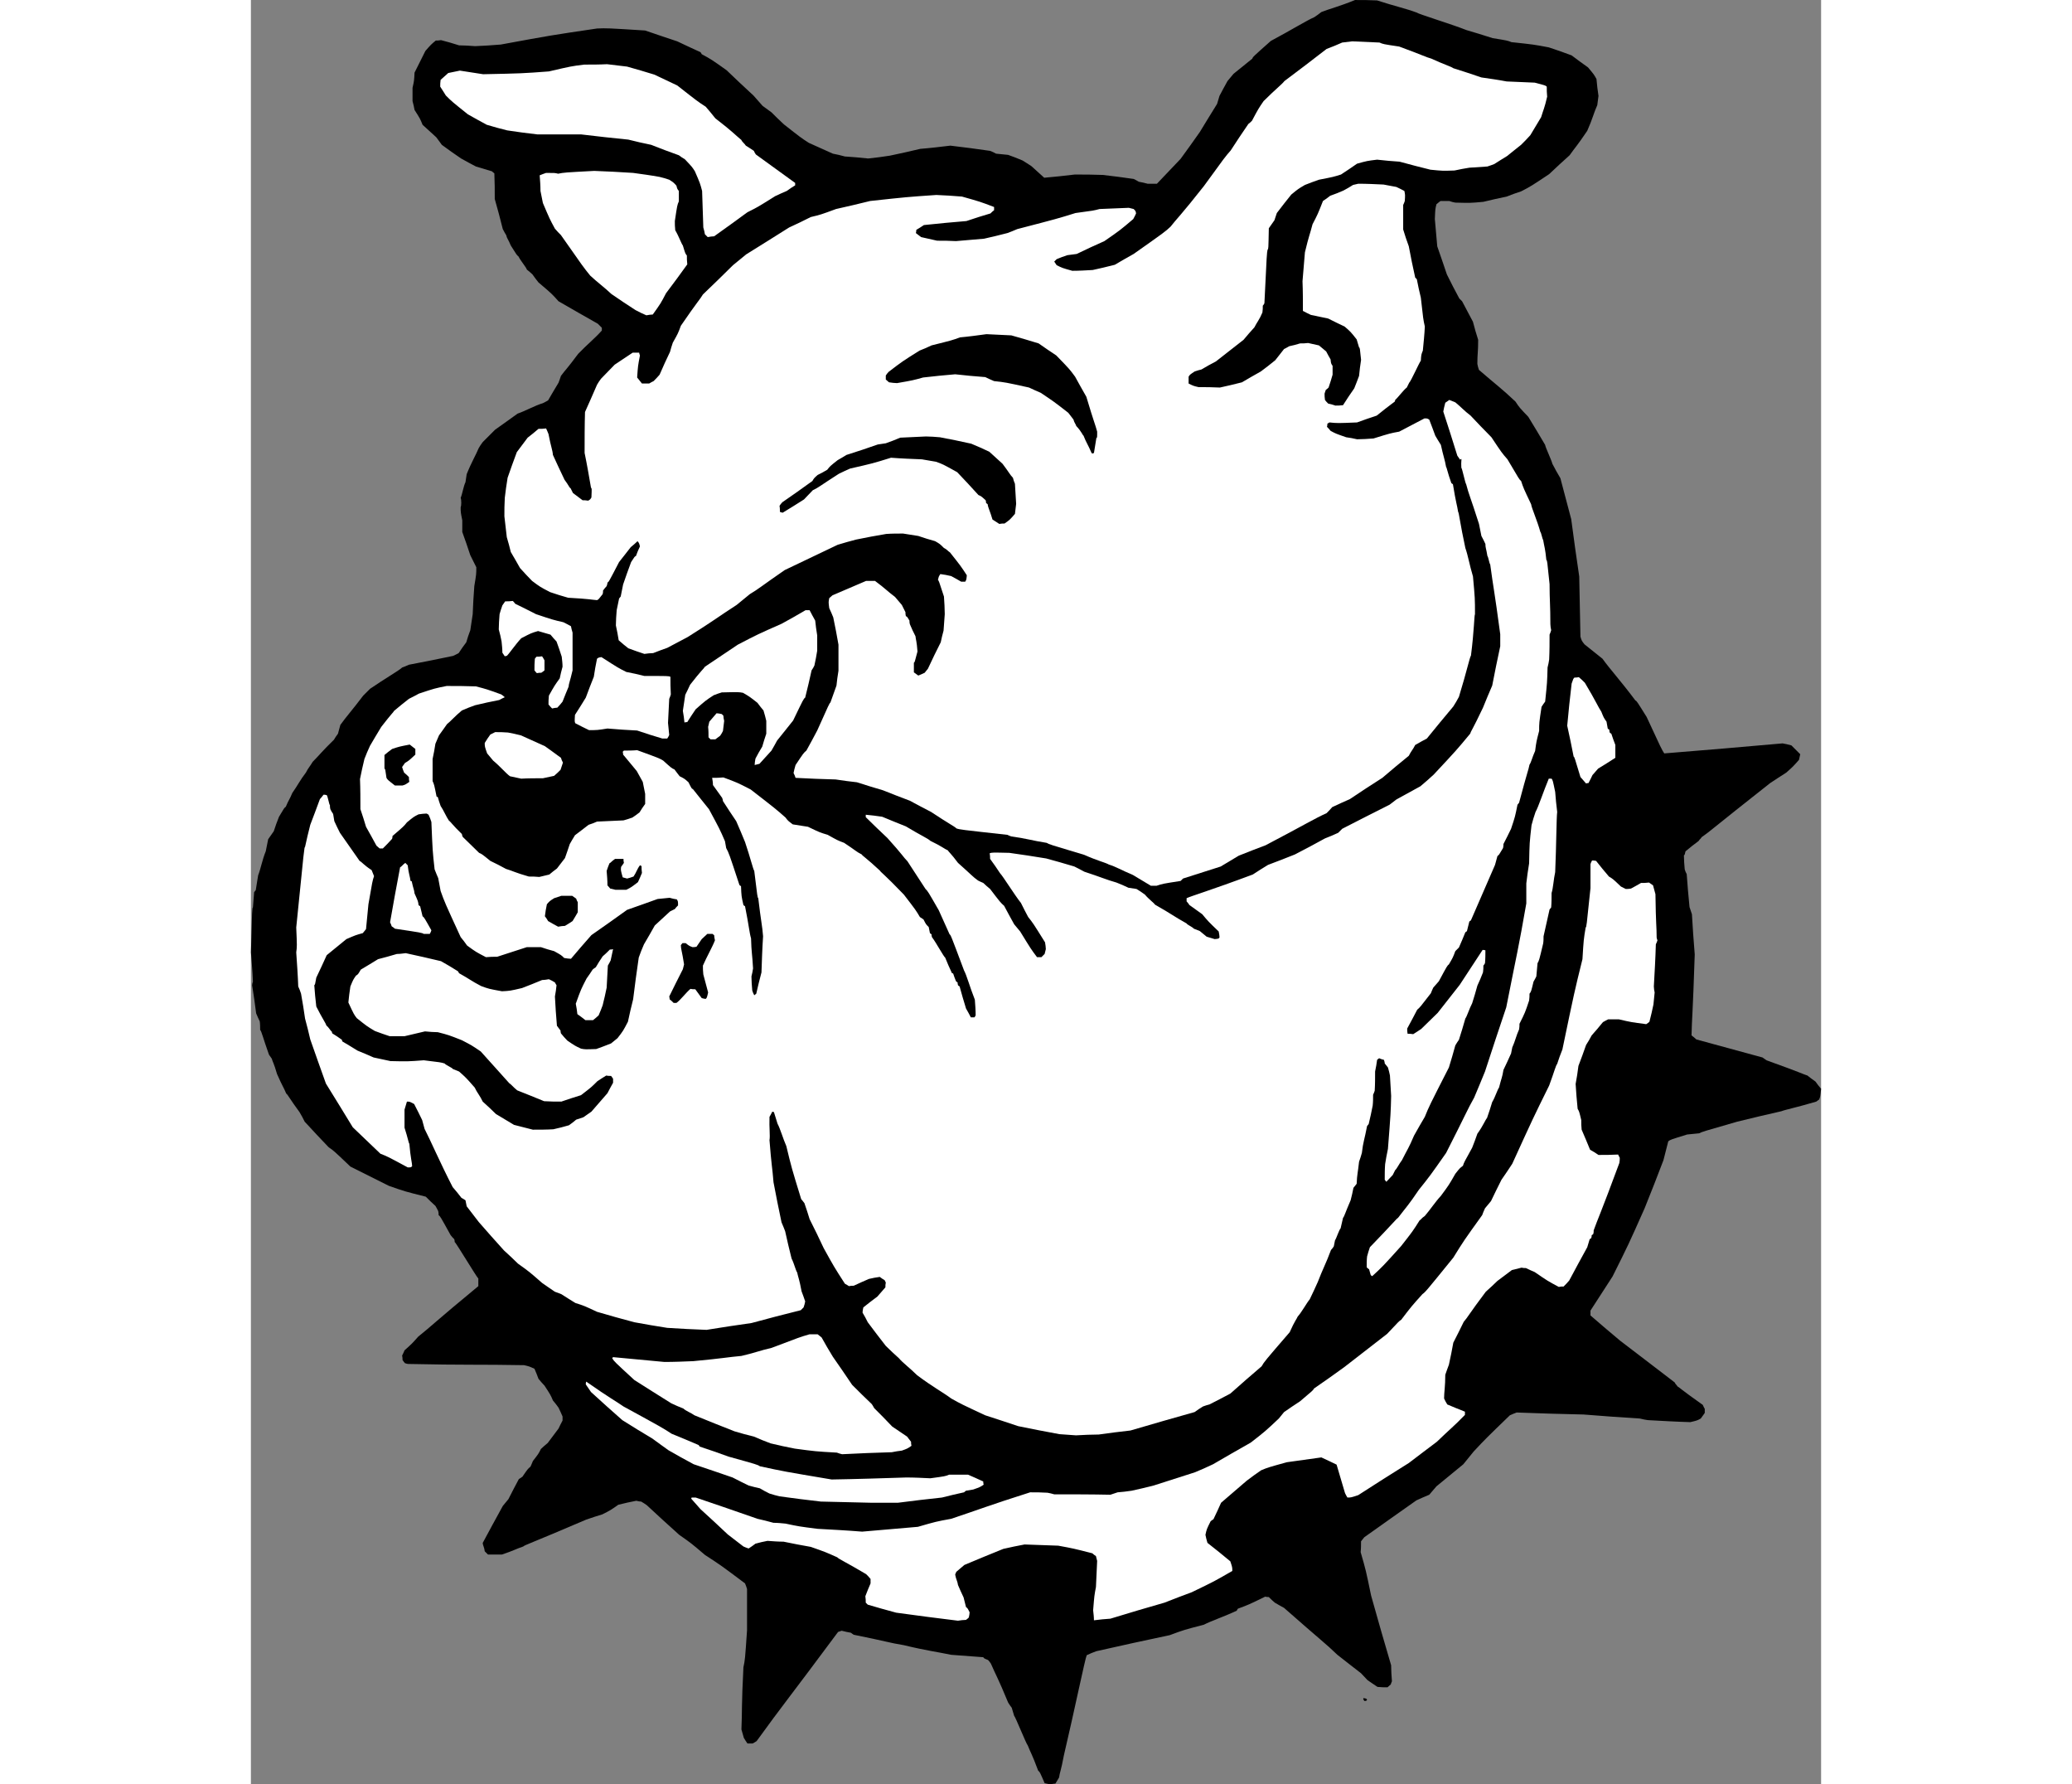 <?xml version="1.0" encoding="UTF-8"?>
<!DOCTYPE svg PUBLIC "-//W3C//DTD SVG 1.1//EN" "http://www.w3.org/Graphics/SVG/1.1/DTD/svg11.dtd">
<!-- Creator: CorelDRAW -->
<svg xmlns="http://www.w3.org/2000/svg" xml:space="preserve" width="7.848in" height="6.757in" version="1.1" style="shape-rendering:geometricPrecision; text-rendering:geometricPrecision; image-rendering:optimizeQuality; fill-rule:evenodd; clip-rule:evenodd"
viewBox="0 0 7847.73 8916.15"
 xmlns:xlink="http://www.w3.org/1999/xlink"
 xmlns:xodm="http://www.corel.com/coreldraw/odm/2003">
 <rect x="0" y="0" width="7847.73" height="8916.15" fill="#808080" stroke="none"/>
 <defs>
  <style type="text/css">
   <![CDATA[
    .fil0 {fill:black}
    .fil1 {fill:white}
   ]]>
  </style>
 </defs>
 <g id="Layer_x0020__x0028_Black_x0020_and_x0020_White_x0029_">
  <g id="_2008578219648">
   <path class="fil0" d="M3995.03 8916.15c-8.02,-2 -18.04,-4.01 -28.06,-6.01 -24.05,-56.13 -24.05,-56.13 -32.07,-62.14 -32.07,-86.19 -38.09,-90.2 -52.12,-126.29 -8.02,-8.02 -62.14,-144.33 -68.16,-148.33 -4.01,-12.03 -8.02,-26.06 -12.02,-40.09 -6.02,-8.02 -12.03,-16.03 -18.04,-26.06 -52.12,-126.29 -60.14,-134.3 -86.2,-194.44 -4.01,-6.02 -8.02,-12.03 -14.03,-18.04 -20.04,-8.02 -20.04,-8.02 -24.05,-14.03 -52.12,-4.01 -106.24,-8.02 -160.36,-12.03 -66.15,-14.03 -120.27,-20.04 -236.54,-48.11 -74.17,-12.03 -90.2,-20.04 -250.57,-52.12 -4.01,-2.01 -8.02,-6.02 -14.03,-10.02 -14.03,-2.01 -30.07,-6.02 -46.1,-10.03 -6.01,2.01 -12.02,4.01 -18.04,6.02 -242.55,326.74 -276.63,364.82 -406.92,545.23 -6.01,4.01 -12.02,8.02 -20.04,12.02 -8.02,0 -16.03,0 -26.06,0 -6.02,-8.02 -12.03,-18.04 -18.04,-28.06 -4.01,-14.03 -8.02,-28.06 -12.03,-42.1 4.01,-90.2 0,-118.27 10.02,-310.7 8.02,-38.09 8.02,-38.09 18.04,-184.42 0,-68.16 0,-136.31 0,-206.47 -2,-8.02 -6.01,-18.04 -10.02,-28.06 -120.27,-90.2 -120.27,-90.2 -200.45,-142.32 -68.16,-58.13 -68.16,-58.13 -128.29,-100.22 -54.12,-48.11 -108.25,-98.22 -162.37,-148.34 -8.02,-6.01 -18.04,-12.02 -28.06,-18.04 -8.02,0 -16.04,-2 -24.05,-4.01 -30.07,6.02 -60.14,12.03 -90.21,20.05 -40.09,28.06 -40.09,28.06 -80.18,48.11 -26.06,8.02 -52.12,16.03 -80.18,26.06 -280.63,120.27 -306.69,126.29 -314.71,134.3 -36.08,12.03 -46.1,20.05 -106.24,40.09 -22.05,0 -46.1,0 -70.16,0 -4.01,-4.01 -10.02,-10.02 -16.04,-16.04 -2,-20.04 -10.02,-30.07 -10.02,-42.1 32.07,-60.13 66.15,-122.28 100.23,-184.41 8.02,-10.02 18.04,-22.05 28.06,-34.08 16.03,-32.07 34.08,-66.15 52.12,-100.23 6.01,-4.01 12.02,-8.02 18.04,-12.02 26.06,-38.09 26.06,-38.09 40.09,-50.11 4.01,-8.02 8.02,-18.04 12.03,-28.06 28.06,-36.08 28.06,-36.08 40.09,-60.14 10.03,-10.02 22.05,-20.04 34.08,-30.07 18.04,-24.06 36.08,-48.11 54.12,-72.17 6.02,-12.02 12.03,-26.06 20.05,-40.09 0,-6.01 0,-12.02 0,-20.04 -6.02,-14.03 -12.03,-28.06 -20.05,-44.1 -8.02,-12.03 -18.04,-24.05 -28.06,-36.08 -12.02,-28.06 -12.02,-28.06 -42.1,-74.17 -10.02,-10.02 -20.04,-22.05 -30.07,-34.08 -6.01,-16.04 -12.03,-32.07 -20.04,-50.11 -26.06,-12.02 -26.06,-12.02 -52.12,-18.04 -214.48,-4.01 -300.68,0 -577.3,-6.01 -6.02,0 -12.03,-2 -18.04,-4.01 -4.01,-4.01 -8.02,-10.02 -12.03,-16.03 0,-6.02 0,-14.03 -2,-22.05 4.01,-8.02 8.02,-16.04 12.02,-26.06 38.09,-34.08 38.09,-34.08 68.16,-68.15 70.16,-56.13 82.19,-72.17 300.68,-252.57 0,-12.03 0,-24.06 0,-38.09 -8.02,-6.01 -112.25,-180.41 -118.27,-182.41 0,-4.01 0,-8.02 -2,-14.03 -6.02,-6.01 -12.03,-12.02 -18.04,-20.04 -52.12,-94.21 -52.12,-94.21 -60.14,-100.22 0,-6.02 0,-12.03 -2,-20.05 -4.01,-8.02 -8.02,-16.03 -14.03,-26.06 -16.04,-14.03 -32.07,-30.07 -48.11,-46.1 -104.23,-26.06 -104.23,-26.06 -184.41,-54.12 -64.15,-32.07 -128.29,-64.14 -192.44,-96.22 -84.19,-80.18 -84.19,-80.18 -108.24,-96.22 -40.09,-42.1 -80.18,-84.19 -120.27,-128.29 -8.02,-16.04 -16.04,-32.07 -26.06,-48.11 -46.1,-62.14 -60.14,-90.2 -66.15,-92.21 -12.03,-30.07 -18.04,-34.08 -46.1,-98.23 -16.04,-56.13 -22.05,-60.13 -26.06,-76.17 -4.01,-6.01 -8.02,-12.02 -14.03,-20.04 -30.07,-84.19 -36.08,-114.26 -44.1,-124.28 0,-14.03 0,-28.06 -2.01,-42.1 -6.01,-12.02 -12.02,-26.06 -18.04,-40.09 -6.02,-46.1 -12.03,-92.21 -20.05,-140.32 0,-6.02 2.01,-12.03 4.01,-18.04 -2,-48.11 -6.01,-96.22 -10.02,-146.33 6.01,-220.5 6.01,-220.5 10.02,-224.51 2.01,-24.05 4.01,-50.11 6.01,-76.17 2.01,-2 4.01,-6.01 8.02,-10.02 4.01,-24.05 8.02,-48.11 12.03,-74.17 14.03,-36.08 20.04,-76.17 38.09,-120.27 4.01,-20.04 8.02,-40.09 12.02,-60.14 8.02,-12.02 18.04,-26.06 28.06,-40.09 8.02,-24.05 16.04,-48.11 26.06,-72.17 26.06,-44.1 26.06,-44.1 34.08,-50.11 14.03,-34.08 20.05,-38.09 32.07,-68.16 28.06,-40.09 40.09,-66.15 68.16,-102.23 12.02,-24.05 20.04,-30.07 34.08,-54.12 36.08,-36.08 48.11,-54.12 106.24,-110.25 6.01,-10.02 12.02,-20.04 20.04,-30.07 4.01,-14.03 8.02,-28.06 12.03,-44.1 30.07,-42.1 58.13,-72.17 114.26,-146.33 10.02,-10.03 22.05,-22.05 34.08,-34.08 76.17,-52.12 146.33,-92.21 160.36,-106.24 10.02,-4.01 22.05,-8.02 34.08,-14.03 72.17,-14.03 146.33,-28.07 220.5,-44.1 8.02,-4.01 18.04,-8.02 28.06,-14.03 12.03,-18.04 24.06,-36.08 38.09,-54.12 6.01,-20.04 12.02,-40.09 20.04,-60.13 4.01,-26.06 8.02,-52.12 12.02,-80.18 2.01,-46.1 4.01,-92.21 8.02,-140.32 10.02,-60.14 10.02,-60.14 10.02,-94.21 -10.02,-20.04 -20.04,-40.09 -30.07,-60.14 -12.03,-38.09 -26.06,-76.17 -40.09,-116.26 0,-18.04 0,-38.09 0,-58.13 -8.02,-40.09 -8.02,-40.09 -8.02,-66.15 4.01,-6.02 4.01,-36.08 0,-46.1 8.02,-18.04 14.03,-58.13 24.05,-78.18 2,-12.02 4.01,-26.06 6.01,-40.09 24.05,-60.14 48.11,-100.23 60.14,-130.29 6.01,-10.03 12.02,-20.05 20.04,-30.07 20.04,-20.04 40.09,-40.09 62.14,-62.14 36.08,-26.06 74.16,-52.12 112.25,-80.18 36.08,-12.03 86.19,-40.09 126.29,-52.12 8.02,-4.01 16.03,-8.02 26.06,-14.03 16.04,-28.06 34.08,-58.13 52.12,-88.2 4.01,-10.03 8.02,-22.05 12.03,-34.08 22.05,-30.07 28.06,-32.07 86.19,-110.25 44.1,-46.1 78.18,-72.17 118.27,-116.26 0,-4.01 0,-8.02 0,-14.03 -6.02,-6.01 -12.03,-12.03 -20.05,-20.04 -64.14,-36.08 -130.29,-74.17 -196.44,-112.26 -34.08,-38.09 -34.08,-38.09 -100.22,-94.21 -10.02,-12.02 -20.04,-26.06 -30.07,-40.09 -8.02,-8.02 -18.04,-16.04 -28.06,-24.05 -2,-10.03 -30.07,-42.1 -42.1,-66.15 -8.02,-6.01 -8.02,-6.01 -38.09,-54.12 -12.02,-30.07 -20.04,-36.08 -22.05,-50.11 -6.02,-10.02 -12.03,-20.04 -18.04,-32.07 -12.03,-50.11 -26.06,-100.22 -40.09,-150.34 0,-42.1 0,-84.19 -2,-128.29 -4.01,-2 -8.02,-6.01 -12.03,-10.02 -26.06,-8.02 -52.12,-16.03 -80.18,-24.05 -24.05,-12.02 -48.11,-26.06 -74.17,-40.09 -32.07,-22.05 -64.15,-44.1 -96.22,-68.16 -8.02,-12.03 -18.04,-24.05 -28.06,-38.09 -22.05,-20.04 -44.1,-40.09 -68.15,-62.14 -12.03,-30.07 -12.03,-30.07 -40.09,-74.17 -2,-14.03 -6.01,-28.06 -10.02,-44.1 0,-22.05 0,-44.1 0,-66.15 8.02,-36.08 8.02,-36.08 10.02,-76.17 18.04,-36.08 36.08,-72.17 54.12,-108.24 28.06,-32.07 28.06,-32.07 52.12,-52.12 8.02,0 16.03,0 26.06,-2 30.07,8.02 60.13,16.03 90.2,26.06 26.06,0 52.12,2 80.18,4.01 42.1,-2 84.19,-4.01 128.29,-8.02 250.56,-46.1 250.56,-46.1 481.09,-80.18 50.11,-2 50.11,-2 240.54,10.03 52.12,18.04 106.24,36.08 160.36,54.12 38.09,18.04 76.17,36.08 116.26,54.12 2.01,2 4.01,6.01 6.02,10.02 48.11,26.06 48.11,26.06 124.28,80.18 44.1,42.1 88.2,84.19 134.3,126.29 14.03,16.04 30.07,34.08 46.1,52.12 14.03,10.03 28.06,20.05 44.1,32.07 20.05,20.05 40.09,40.09 62.14,60.14 84.19,66.15 84.19,66.15 124.28,92.21 40.09,18.04 80.18,36.08 120.27,54.12 20.04,4.01 40.09,8.02 60.14,14.03 38.09,2.01 76.17,6.02 116.26,10.03 36.08,-4.01 72.16,-8.02 108.24,-14.03 50.11,-10.03 100.22,-22.05 152.35,-34.08 50.11,-4.01 100.22,-10.02 150.34,-16.03 66.15,8.02 132.3,16.03 198.45,26.06 10.03,4.01 20.05,8.02 30.07,14.03 20.04,2.01 40.09,4.01 60.14,6.02 24.05,8.02 48.11,18.04 72.16,28.06 14.03,8.02 28.06,18.04 44.1,28.06 20.04,18.04 42.1,38.09 64.14,58.13 50.11,-4.01 100.23,-10.02 152.35,-16.03 46.1,0 92.21,0 140.32,2 50.11,6.02 102.23,12.03 154.35,20.05 8.02,4.01 16.04,8.02 26.06,14.03 14.03,2 28.06,6.01 44.1,10.02 14.03,0 30.07,0 46.1,0 38.09,-40.09 78.18,-82.19 118.27,-124.28 32.07,-44.1 64.15,-88.2 96.22,-134.3 28.06,-46.1 56.13,-92.21 86.19,-140.32 4.01,-12.02 8.02,-26.06 12.03,-40.09 12.03,-24.06 26.06,-48.11 40.09,-74.17 10.02,-12.03 20.04,-24.05 30.07,-36.08 30.07,-24.05 62.14,-50.11 94.21,-76.17 2.01,-8.02 2.01,-8.02 92.21,-88.2 98.22,-52.12 182.41,-104.24 216.49,-118.27 12.03,-8.02 24.05,-16.03 36.08,-26.06 34.08,-14.03 90.2,-28.06 168.38,-60.14 36.08,0 72.17,0 110.25,2 86.19,28.06 142.32,40.09 196.44,60.14 10.02,8.02 180.41,60.14 250.56,88.2 42.1,12.03 86.2,26.06 130.29,40.09 74.17,12.02 74.17,12.02 94.22,20.04 112.25,12.03 112.25,12.03 186.42,26.06 38.09,12.02 76.17,26.06 114.26,40.09 26.06,20.05 54.12,40.09 82.19,60.14 30.07,36.08 30.07,36.08 42.1,58.13 2,28.06 6.01,56.13 10.02,84.19 -2.01,14.03 -4.01,30.07 -6.02,46.1 -18.04,40.09 -24.05,70.16 -50.11,128.29 -54.12,80.18 -60.14,82.19 -88.2,122.28 -34.08,30.07 -68.16,62.14 -102.23,94.21 -90.2,60.14 -90.2,60.14 -140.32,86.2 -24.05,8.02 -48.11,16.03 -72.17,26.06 -38.09,8.02 -76.17,16.04 -116.26,26.06 -64.15,6.01 -64.15,6.01 -140.32,4.01 -10.02,-2.01 -20.04,-4.01 -30.07,-8.02 -14.03,0 -28.06,0 -44.1,0 -6.02,4.01 -12.03,10.02 -20.05,16.04 -6.01,24.05 -6.01,24.05 -8.02,74.16 4.01,44.1 8.02,90.21 12.02,136.31 16.04,46.1 32.07,92.21 48.11,140.32 20.05,40.09 40.09,80.18 62.14,120.27 4.01,4.01 8.02,8.02 14.03,14.03 18.04,34.08 36.08,68.16 54.12,102.23 8.02,30.07 16.04,60.14 26.06,90.21 0,64.14 -4.01,68.15 -4.01,120.27 2.01,10.03 4.01,20.05 8.02,30.07 90.2,78.18 110.25,90.2 182.41,158.36 20.04,30.07 20.04,30.07 64.15,76.17 28.06,46.1 56.13,92.21 84.19,140.32 2,14.03 32.07,76.17 36.08,94.21 12.03,24.06 26.06,48.11 40.09,72.17 18.04,68.15 36.08,136.31 54.12,204.46 12.02,94.21 26.06,190.43 40.09,286.65 2.01,100.23 4.01,200.45 6.01,300.68 6.02,20.05 6.02,20.05 20.05,38.09 30.07,24.05 60.14,48.11 90.2,72.16 34.08,48.11 94.21,114.26 164.37,208.47 6.02,2 6.02,2 56.13,82.18 74.17,160.36 74.17,160.36 88.2,182.41 196.44,-16.03 392.89,-32.07 591.34,-50.11 14.03,2 28.06,6.01 44.1,10.02 14.03,14.03 28.06,28.06 44.1,44.1 -2.01,8.02 -4.01,18.04 -6.02,28.06 -30.07,34.08 -30.07,34.08 -64.14,64.15 -26.06,16.03 -52.12,34.08 -80.18,52.12 -292.66,230.52 -296.67,238.54 -342.78,270.61 -4.01,8.02 -10.02,10.02 -14.03,18.04 -22.05,16.03 -44.1,34.08 -66.15,52.12 -4.01,18.04 -4.01,18.04 -8.02,20.04 0,22.05 2.01,46.1 4.01,70.16 2.01,8.02 6.01,16.04 10.02,24.06 4.01,54.12 8.02,108.24 14.03,164.37 4.01,12.02 8.02,24.05 12.03,36.08 4.01,66.15 8.02,132.3 14.03,200.45 -10.02,306.69 -14.03,314.71 -16.04,404.91 8.02,6.02 16.04,12.03 24.06,20.05 110.25,30.07 220.5,60.13 330.74,90.2 6.02,4.01 12.03,8.02 20.05,14.03 178.4,64.15 184.41,70.16 204.46,76.17 12.03,10.02 26.06,20.05 40.09,30.07 8.02,12.02 18.04,24.05 28.06,36.08 -4.01,40.09 -4.01,40.09 -10.02,54.12 -4.01,2 -8.02,6.01 -14.03,10.02 -94.21,28.06 -154.35,40.09 -174.39,48.11 -72.17,16.04 -146.33,34.08 -220.5,52.12 -174.39,50.11 -174.39,50.11 -190.43,58.13 -20.05,2 -40.09,4.01 -60.14,6.01 -84.19,26.06 -84.19,26.06 -94.22,34.08 -8.02,30.07 -16.03,62.14 -24.05,94.21 -30.07,80.18 -62.14,160.36 -94.21,240.54 -80.18,180.41 -80.18,180.41 -160.36,340.77 -36.08,56.13 -72.17,112.25 -110.25,170.39 0,8.02 0,16.03 0,24.05 48.11,42.1 98.22,84.19 148.34,126.29 90.2,68.16 180.41,138.31 272.61,208.47 4.01,10.02 10.03,12.02 14.03,20.04 6.02,2 10.03,10.02 126.29,92.21 2.01,6.01 6.02,12.02 10.03,20.04 0,6.01 0,12.03 0,20.04 -6.02,8.02 -12.03,18.04 -20.05,28.06 -18.04,10.02 -18.04,10.02 -52.12,18.04 -70.16,-2 -140.32,-6.01 -212.48,-10.02 -12.03,-2 -26.06,-4.01 -40.09,-8.02 -92.21,-6.01 -186.42,-12.02 -280.63,-20.04 -110.25,-2 -222.5,-6.01 -334.76,-10.02 -10.02,4.01 -22.05,8.02 -34.08,14.03 -120.27,116.26 -120.27,116.26 -180.41,180.41 -16.03,20.04 -34.08,42.1 -52.12,64.14 -44.1,36.08 -88.2,72.17 -134.3,110.25 -12.02,14.03 -24.05,28.06 -36.08,42.1 -20.05,8.02 -42.1,18.04 -64.15,28.06 -86.2,60.14 -172.39,122.28 -260.59,184.41 -4.01,6.02 -10.02,12.03 -16.03,20.05 0,18.04 0,36.08 -2.01,54.12 26.06,90.21 26.06,90.21 52.12,216.49 32.07,116.26 66.15,232.53 100.23,348.79 0,26.06 2,52.12 4.01,80.18 -2.01,4.01 -4.01,10.02 -6.02,16.03 -4.01,4.01 -10.02,8.02 -16.03,14.03 -16.04,0 -32.07,0 -50.11,-2 -16.03,-10.03 -32.07,-22.05 -50.11,-34.08 -10.02,-10.02 -20.04,-22.05 -32.07,-34.08 -38.09,-30.07 -78.18,-60.14 -118.27,-92.21 -60.14,-58.13 -80.18,-70.16 -266.6,-234.53 -14.03,-8.02 -30.07,-16.03 -46.1,-26.06 -10.02,-8.02 -20.04,-18.04 -30.07,-28.06 -6.01,0 -12.03,0 -18.04,-2 -82.19,40.09 -82.19,40.09 -136.31,60.14 -2.01,2 -4.01,6.01 -6.02,10.02 -54.12,26.06 -130.29,52.12 -164.37,70.16 -100.22,26.06 -100.22,26.06 -170.38,52.12 -122.28,26.06 -244.55,52.12 -366.83,80.18 -16.03,6.02 -32.07,12.03 -48.11,20.05 -8.02,16.03 -62.14,280.63 -114.26,501.13 -14.03,76.17 -20.04,82.19 -24.05,110.25 -6.01,10.02 -12.02,20.04 -18.04,30.07 -8.02,0 -16.03,2.01 -26.06,4.01z"/>
   <path class="fil0" d="M5564.57 8499.21c-6.01,-10.03 -6.01,-10.03 -4.01,-14.03 14.03,2 14.03,2 18.04,8.02 -4.01,6.02 -4.01,6.02 -14.03,6.02z"/>
   <path class="fil1" d="M3533.99 8098.3c-102.23,-12.03 -204.46,-26.06 -308.7,-40.09 -46.1,-12.02 -94.21,-26.06 -142.32,-40.09 -2,-2.01 -6.01,-6.02 -10.02,-10.03 0,-10.02 0,-20.04 -2,-32.07 8.02,-20.05 16.03,-42.1 26.06,-64.15 0,-6.01 0,-14.03 0,-22.05 -6.01,-8.02 -14.03,-16.03 -22.05,-24.05 -94.21,-56.13 -138.31,-76.17 -144.33,-84.19 -58.13,-26.06 -58.13,-26.06 -132.3,-52.12 -44.1,-8.02 -90.2,-16.04 -136.31,-26.06 -26.06,0 -52.12,-2 -80.18,-4.01 -20.04,4.01 -40.09,8.02 -60.14,14.03 -10.02,8.02 -22.05,16.04 -34.08,24.05 -8.02,-2 -16.04,-6.01 -26.06,-10.02 -26.06,-20.04 -52.12,-40.09 -78.17,-60.14 -44.1,-42.1 -90.21,-84.19 -136.31,-126.29 -14.03,-16.03 -30.07,-34.08 -46.1,-52.12 0,-2 0,-4.01 2.01,-6.01 6.01,0 12.02,0 20.04,0 102.23,34.08 204.46,70.16 308.7,106.24 26.06,6.01 52.12,12.02 80.18,20.04 20.04,0 40.09,2 60.13,4.01 66.15,14.03 66.15,14.03 160.36,26.06 74.17,4.01 148.34,8.02 222.5,14.03 92.21,-8.02 184.42,-16.03 278.63,-24.05 90.2,-26.06 90.2,-26.06 166.38,-40.09 156.35,-52.12 186.42,-66.15 394.89,-132.3 28.06,0 56.13,0 86.2,2.01 10.02,2 22.05,4.01 34.08,8.02 92.21,0 186.42,0 280.63,2.01 12.03,-4.01 24.05,-8.02 36.08,-12.03 22.05,-2 46.1,-4.01 70.16,-8.02 36.08,-8.02 72.16,-16.04 110.25,-26.06 68.15,-22.05 136.31,-44.1 206.47,-66.15 30.07,-12.03 60.14,-26.06 90.2,-40.09 62.14,-36.08 124.28,-72.16 188.42,-108.24 72.17,-56.13 72.17,-56.13 140.32,-120.27 8.02,-10.02 16.03,-20.04 26.06,-32.07 26.06,-18.04 52.12,-36.08 80.18,-54.12 64.15,-54.12 64.15,-54.12 70.16,-64.15 50.11,-34.08 100.23,-70.16 150.34,-106.24 70.16,-54.12 142.32,-110.25 214.48,-166.37 60.14,-64.15 60.14,-64.15 70.16,-70.16 52.12,-68.16 52.12,-68.16 106.24,-128.29 16.04,-12.02 16.04,-12.02 154.35,-182.41 52.12,-84.19 52.12,-84.19 144.33,-212.48 4.01,-10.03 8.02,-22.05 14.03,-34.08 10.02,-12.02 20.05,-24.05 30.07,-36.08 16.03,-34.08 34.08,-70.16 52.12,-106.24 18.04,-26.06 36.08,-52.12 54.12,-80.18 104.24,-228.52 104.24,-228.52 184.42,-390.88 26.06,-70.16 32.07,-98.22 40.09,-108.24 8.02,-24.05 16.03,-48.11 26.06,-72.17 60.14,-288.65 60.14,-288.65 100.23,-451.02 6.01,-98.22 6.01,-98.22 16.03,-158.36 4.01,-2.01 4.01,-2.01 24.05,-196.44 0,-40.09 0,-80.18 0,-120.27 2.01,-6.01 4.01,-12.03 8.02,-18.04 6.01,0 12.02,0 20.04,2 20.04,26.06 42.1,52.12 64.15,78.18 20.04,12.03 20.04,12.03 60.14,50.11 8.02,4.01 16.03,8.02 24.05,12.03 8.02,0 16.03,0 26.06,-2.01 16.03,-8.02 32.07,-18.04 50.11,-28.06 12.03,0 26.06,0 40.09,-2 6.01,4.01 12.02,8.02 20.04,14.03 4.01,14.03 8.02,28.06 12.03,44.1 2,154.35 6.01,160.36 6.01,216.49 0,4.01 2,8.02 4.01,14.04 -2.01,6.01 -4.01,12.02 -8.02,20.04 -2,70.16 -6.01,140.32 -10.02,210.48 0,10.02 2,20.04 4.01,30.07 -2.01,20.05 -4.01,40.09 -6.01,60.14 -6.02,28.06 -12.03,56.13 -20.05,86.2 -4.01,4.01 -10.02,8.02 -16.03,12.02 -76.17,-10.02 -76.17,-10.02 -136.31,-24.05 -18.04,0 -36.08,0 -54.12,0 -8.02,4.01 -16.03,8.02 -26.06,14.03 -18.04,22.05 -36.08,44.1 -56.13,66.15 -8.02,16.04 -18.04,32.07 -28.06,48.11 -12.02,34.08 -24.05,68.15 -38.09,104.23 -4.01,30.07 -8.02,60.14 -14.03,90.2 2.01,40.09 6.02,82.19 10.02,124.28 8.02,14.03 8.02,14.03 18.04,56.13 0,16.03 0,32.07 2.01,48.11 14.03,32.07 28.06,66.15 42.1,100.23 14.03,8.02 28.06,16.03 42.1,26.06 32.07,0 64.15,0 98.22,-2 2,4.01 4.01,10.02 8.02,16.03 0,8.02 0,16.04 -2.01,26.06 -94.21,254.57 -108.24,280.63 -128.29,336.76 0,6.01 0,12.03 -2.01,18.04 -2,2 -4.01,4.01 -8.02,6.01 0,4.01 0,8.02 -2,14.03 -2,2.01 -4.01,4.01 -8.02,6.01 -4.01,12.03 -8.02,26.06 -12.02,40.09 -30.07,54.12 -60.14,110.25 -90.21,166.38 -8.02,10.02 -18.04,20.04 -28.06,30.07 -8.02,0 -16.03,0 -24.05,2.01 -56.13,-30.07 -56.13,-30.07 -120.27,-74.17 -14.03,-6.02 -28.06,-12.03 -44.1,-20.05 -6.01,0 -14.03,0 -22.05,-2 -16.03,4.01 -32.07,8.02 -48.11,12.02 -24.05,18.04 -48.11,36.08 -72.16,54.12 -18.04,18.04 -38.09,36.08 -58.13,54.12 -80.18,106.24 -92.21,130.29 -110.25,150.34 -16.03,34.08 -34.08,68.15 -52.12,104.23 -6.01,36.08 -14.03,72.17 -22.05,110.25 -6.02,16.03 -12.03,32.07 -18.04,50.11 0,58.13 -6.02,88.2 -6.02,118.27 4.01,10.02 10.03,20.04 16.04,30.07 28.06,12.03 58.13,24.05 88.2,36.08 0,4.01 0,10.02 0,16.03 -56.13,58.13 -74.17,70.16 -140.32,134.3 -46.1,34.08 -92.21,70.16 -140.32,106.24 -84.19,52.12 -168.38,106.24 -252.57,160.36 -36.08,12.03 -36.08,12.03 -54.12,12.03 -4.01,-6.01 -8.02,-14.03 -12.03,-22.05 -14.03,-46.1 -28.06,-94.21 -42.1,-142.32 -24.05,-12.03 -50.11,-24.05 -76.17,-36.08 -56.13,8.02 -114.26,16.03 -172.39,24.05 -94.21,26.06 -94.21,26.06 -128.29,40.09 -24.06,16.03 -48.11,34.08 -72.17,52.12 -42.1,36.08 -84.19,72.16 -128.29,110.25 -12.03,26.06 -24.05,54.12 -38.09,82.18 -4.01,2.01 -8.02,6.01 -14.03,10.02 -20.05,40.09 -20.05,40.09 -26.06,68.16 2,12.02 6.01,26.06 10.02,40.09 38.09,30.07 76.17,60.14 114.26,92.21 10.02,30.07 10.02,30.07 10.02,48.11 -90.21,52.12 -90.21,52.12 -202.46,106.24 -44.1,16.04 -90.2,34.08 -136.31,52.12 -90.2,26.06 -180.41,52.12 -270.61,80.18 -26.06,2 -54.12,4.01 -82.18,8.02 0,-16.03 -2.01,-32.07 -4.01,-50.11 6.01,-74.17 6.01,-74.17 14.03,-116.26 2,-42.1 4.01,-86.2 6.01,-130.29 -2,-8.02 -4.01,-16.04 -6.01,-24.05 -6.02,-4.01 -12.03,-8.02 -18.04,-14.03 -94.21,-24.06 -94.21,-24.06 -170.39,-38.09 -56.13,-2 -112.25,-4.01 -168.38,-6.01 -34.08,6.01 -70.16,14.03 -106.24,22.05 -64.15,26.06 -128.29,52.12 -194.44,80.18 -12.03,10.02 -26.06,22.05 -40.09,34.08 -2,4.01 -4.01,8.02 -6.01,14.03 4.01,24.06 12.03,34.08 14.03,52.12 8.02,20.04 18.04,40.09 28.06,62.14 4.01,16.03 8.02,32.07 12.03,48.11 8.02,6.01 8.02,6.01 18.04,26.06 0,8.02 -2,16.03 -4.01,26.06 -4.01,4.01 -8.02,8.02 -14.03,12.03 -12.03,0 -26.06,2 -40.09,4.01z"/>
   <path class="fil1" d="M3103.01 7508.97c-84.19,-2.01 -168.38,-4.01 -254.58,-6.02 -68.15,-8.02 -136.31,-16.03 -206.47,-26.06 -16.03,-4.01 -32.07,-8.02 -50.11,-14.03 -16.03,-8.02 -32.07,-16.04 -48.11,-26.06 -18.04,-4.01 -36.08,-8.02 -56.13,-14.03 -26.06,-12.03 -52.12,-26.06 -80.18,-40.09 -64.15,-22.05 -128.29,-44.1 -194.44,-66.15 -42.1,-22.05 -84.19,-46.1 -126.29,-70.16 -26.06,-18.04 -52.12,-38.09 -80.18,-58.13 -50.11,-30.07 -100.23,-60.14 -150.34,-92.21 -52.12,-46.1 -104.24,-92.21 -156.36,-140.32 -8.02,-12.03 -16.03,-24.05 -26.06,-38.09 0,-4.01 0,-8.02 2,-14.03 120.27,84.19 146.33,96.22 186.42,124.28 194.44,106.24 194.44,106.24 240.54,136.31 44.1,18.04 88.2,36.08 134.3,56.13 2.01,2 4.01,4.01 6.01,8.02 48.11,16.04 96.22,32.07 144.33,50.11 144.33,40.09 144.33,40.09 156.36,48.11 120.27,26.06 120.27,26.06 358.81,66.15 124.28,-2.01 248.56,-6.02 372.84,-10.03 40.09,0 80.18,2.01 120.27,4.01 74.17,-10.02 74.17,-10.02 94.22,-18.04 30.07,0 62.14,0 94.21,0 24.05,10.03 50.11,22.05 76.17,34.08 0,4.01 0,10.02 2.01,16.03 -18.04,12.03 -18.04,12.03 -52.12,24.05 -12.02,2.01 -24.05,4.01 -36.08,6.02 -2.01,2 -6.02,4.01 -10.03,8.02 -36.08,8.02 -72.16,16.04 -110.25,26.06 -72.17,8.02 -146.33,16.03 -220.5,26.06 -42.1,0 -86.2,0 -130.29,0z"/>
   <path class="fil1" d="M2954.68 7266.42c-8.02,-2.01 -16.04,-4.01 -26.06,-8.02 -106.24,-6.01 -106.24,-6.01 -210.48,-20.04 -40.09,-8.02 -80.18,-16.04 -120.27,-26.06 -28.06,-10.02 -56.13,-22.05 -84.19,-34.08 -32.07,-8.02 -64.14,-16.04 -96.22,-26.06 -66.15,-26.06 -132.3,-52.12 -200.45,-80.18 -20.04,-14.03 -40.09,-20.04 -56.13,-34.08 -20.04,-8.02 -40.09,-16.04 -60.14,-26.06 -60.14,-38.09 -122.28,-76.17 -184.41,-116.26 -100.23,-92.21 -100.23,-92.21 -110.25,-108.24 0,-2 2,-4.01 4.01,-6.01 84.19,8.02 170.38,16.03 256.58,24.05 48.11,0 96.22,-2.01 144.33,-4.01 150.34,-14.03 172.39,-20.04 240.54,-26.06 62.14,-14.03 96.22,-28.06 150.34,-40.09 142.32,-54.12 142.32,-54.12 190.43,-68.16 12.03,0 26.06,0 40.09,0 6.01,4.01 12.02,10.02 20.04,16.04 18.04,32.07 36.08,64.14 56.13,96.22 32.07,46.1 64.15,92.21 96.22,140.32 32.07,32.07 64.14,64.15 98.22,96.22 4.01,6.01 8.02,12.02 12.02,20.04 30.07,30.07 60.14,60.14 90.21,92.21 24.05,16.03 48.11,32.07 74.16,50.11 6.02,8.02 12.03,16.03 20.05,26.06 0,6.02 0,12.03 2,20.05 -20.04,14.03 -20.04,14.03 -48.11,24.05 -16.04,2 -32.07,4.01 -50.11,8.02 -82.18,2.01 -164.37,6.02 -248.56,10.03z"/>
   <path class="fil1" d="M4125.32 7172.2c-28.06,-2 -56.13,-4.01 -84.19,-6.01 -68.16,-12.02 -136.31,-26.06 -206.47,-40.09 -54.12,-18.04 -108.24,-36.08 -164.37,-54.12 -120.27,-56.13 -120.27,-56.13 -170.38,-84.19 -40.09,-30.07 -90.21,-56.13 -170.39,-116.26 -34.08,-34.08 -74.17,-64.15 -90.2,-84.19 -22.05,-20.04 -44.1,-40.09 -66.15,-62.14 -30.07,-38.09 -60.14,-78.18 -90.21,-118.27 -8.02,-16.03 -16.03,-32.07 -26.06,-48.11 0,-8.02 2,-16.03 4.01,-26.06 22.05,-18.04 46.1,-36.08 70.16,-54.12 12.02,-14.03 26.06,-30.07 40.09,-46.1 0,-8.02 0,-16.04 2.01,-24.05 -2.01,-4.01 -4.01,-8.02 -6.02,-12.03 -8.02,-4.01 -16.03,-10.02 -24.05,-16.03 -18.04,2 -36.08,6.01 -54.12,10.02 -24.05,10.02 -50.11,22.05 -76.17,34.08 -8.02,0 -16.03,0 -24.05,2.01 -6.01,-4.01 -12.02,-8.02 -20.04,-12.03 -54.12,-84.19 -54.12,-84.19 -106.24,-178.4 -22.05,-48.11 -46.1,-96.22 -70.16,-144.33 -8.02,-26.06 -16.03,-52.12 -26.06,-80.18 -4.01,-6.02 -10.03,-12.03 -16.04,-20.05 -48.11,-156.35 -48.11,-156.35 -74.17,-264.6 -16.03,-36.08 -30.07,-86.2 -44.1,-112.25 -6.01,-18.04 -12.03,-38.09 -18.04,-58.13 -2,0 -4.01,0 -8.02,-2 -4.01,8.02 -8.02,16.03 -14.03,26.06 -2,56.13 4.01,94.22 0,116.26 10.02,130.29 14.03,134.3 20.05,210.48 12.02,66.15 26.06,132.3 40.09,200.45 6.01,14.03 12.03,28.06 18.04,44.1 10.02,44.1 20.04,90.2 32.07,136.31 14.03,28.06 20.04,58.13 28.06,70.16 6.01,28.06 10.02,30.07 22.05,94.21 6.01,16.04 12.02,32.07 18.04,50.11 -2,10.02 -4.01,20.04 -8.02,30.07 -4.01,4.01 -8.02,8.02 -14.03,14.03 -82.19,20.05 -164.37,42.1 -246.56,64.15 -74.17,10.02 -148.34,22.05 -224.51,34.08 -64.15,-2 -130.29,-6.01 -196.44,-10.02 -54.12,-8.02 -108.24,-18.04 -164.37,-28.06 -62.14,-16.03 -124.28,-34.08 -186.42,-52.12 -64.15,-30.07 -64.15,-30.07 -108.25,-44.1 -22.05,-14.03 -46.1,-28.06 -70.16,-44.1 -10.02,-4.01 -20.04,-8.02 -32.07,-12.02 -20.04,-14.03 -42.1,-28.06 -64.14,-44.1 -64.15,-56.13 -64.15,-56.13 -120.27,-96.22 -22.05,-22.05 -46.1,-44.1 -70.16,-66.15 -42.1,-46.1 -84.19,-94.21 -126.29,-142.32 -20.04,-26.06 -40.09,-52.12 -60.14,-78.18 -2,-10.02 -4.01,-20.04 -6.01,-30.07 -6.02,-4.01 -12.03,-8.02 -20.05,-12.03 -14.03,-18.04 -28.06,-36.08 -44.1,-54.12 -60.14,-116.26 -112.25,-236.54 -140.32,-290.66 -4.01,-14.03 -8.02,-28.06 -12.03,-44.1 -12.02,-26.06 -26.06,-52.12 -40.09,-80.18 -22.05,-12.03 -22.05,-12.03 -36.08,-12.03 -4.01,12.03 -8.02,26.06 -12.03,40.09 0,30.07 0,60.14 0,90.2 18.04,56.13 20.05,76.17 24.06,80.18 6.01,72.17 14.03,96.22 14.03,112.25 -6.02,6.02 -6.02,6.02 -22.05,6.02 -100.23,-54.12 -100.23,-54.12 -136.31,-68.16 -46.1,-44.1 -92.21,-88.2 -138.31,-132.3 -44.1,-72.17 -88.2,-144.33 -134.3,-218.49 -26.06,-72.17 -52.12,-146.33 -78.17,-220.5 -8.02,-34.08 -16.04,-68.16 -26.06,-104.24 -6.01,-40.09 -12.03,-82.18 -20.04,-124.28 -4.01,-12.03 -8.02,-24.06 -14.03,-36.08 -2.01,-56.13 -6.02,-112.25 -10.02,-170.39 4.01,-30.07 4.01,-30.07 0,-124.28 40.09,-400.91 40.09,-400.91 44.1,-402.91 8.02,-36.08 16.03,-72.16 26.06,-110.25 16.03,-42.1 32.07,-84.19 48.11,-128.29 6.01,-6.01 12.02,-14.03 18.04,-22.05 4.01,0 10.02,0 16.03,2 6.01,8.02 12.03,48.11 16.04,50.11 0,6.01 0,12.02 2,20.04 4.01,8.02 8.02,16.04 14.03,24.05 2,12.03 4.01,24.05 6.01,36.08 8.02,18.04 18.04,38.09 28.06,58.13 32.07,46.1 64.15,92.21 98.22,140.32 12.03,6.02 20.05,20.05 60.14,46.1 4.01,10.03 8.02,20.05 12.03,30.07 -8.02,24.05 -8.02,24.05 -28.06,140.32 -4.01,40.09 -8.02,82.18 -12.03,124.28 -4.01,6.02 -10.02,12.03 -16.03,20.05 -36.08,10.02 -36.08,10.02 -82.19,30.07 -32.07,26.06 -64.15,52.12 -98.22,80.18 -16.03,36.08 -34.08,74.17 -52.12,112.25 -6.01,34.08 -6.01,34.08 -10.02,38.09 2,34.08 6.01,70.16 10.02,106.24 28.06,56.13 48.11,84.19 50.11,94.22 14.03,12.02 20.04,26.06 28.06,32.07 0,2.01 0,4.01 2,8.02 16.04,10.02 32.07,20.04 48.11,32.07 0,2 0,4.01 2.01,8.02 24.05,14.03 50.11,30.07 76.17,46.1 26.06,10.02 52.12,22.05 80.18,34.08 28.06,6.01 56.13,12.02 84.19,18.04 86.2,2 86.2,2 166.38,-4.01 84.19,10.02 84.19,10.02 104.23,16.03 6.02,8.02 36.08,20.05 42.1,28.06 10.03,4.01 20.05,8.02 30.07,12.03 34.08,30.07 34.08,30.07 78.18,80.18 12.02,26.06 26.06,40.09 40.09,70.16 22.05,20.04 44.1,40.09 66.15,62.14 30.07,18.04 60.14,36.08 90.21,54.12 30.07,8.02 62.14,16.03 94.21,24.05 34.08,0 68.15,0 102.23,-2 26.06,-6.02 52.12,-12.03 78.18,-20.05 12.02,-8.02 24.05,-18.04 36.08,-28.06 12.03,-4.01 24.05,-8.02 36.08,-12.02 12.03,-8.02 26.06,-18.04 40.09,-28.06 26.06,-30.07 52.12,-60.14 80.18,-92.21 8.02,-16.03 18.04,-34.08 28.06,-52.12 0,-6.01 0,-12.03 0,-20.04 -2.01,-4.01 -6.02,-8.02 -10.02,-14.03 -8.02,0 -16.04,0 -24.06,-2.01 -14.03,8.02 -28.06,18.04 -44.1,28.06 -30.07,30.07 -30.07,30.07 -82.19,70.16 -32.07,10.02 -64.14,20.05 -98.22,32.07 -28.06,0 -56.13,0 -86.19,-2 -44.1,-18.04 -88.2,-36.08 -134.3,-54.12 -20.04,-16.03 -30.07,-30.07 -40.09,-36.08 -46.1,-52.12 -94.22,-104.23 -142.32,-158.36 -44.1,-30.07 -44.1,-30.07 -94.21,-56.13 -66.15,-26.06 -66.15,-26.06 -120.27,-40.09 -20.04,0 -42.1,-2.01 -64.15,-4.01 -34.08,8.02 -68.15,16.03 -102.23,24.05 -24.05,0 -48.11,0 -74.16,0 -24.06,-8.02 -48.11,-16.03 -74.17,-26.06 -40.09,-24.06 -40.09,-24.06 -90.21,-64.15 -14.03,-18.04 -14.03,-18.04 -42.1,-78.18 2.01,-26.06 6.02,-52.12 10.02,-80.18 14.03,-34.08 14.03,-34.08 28.07,-54.12 10.02,-6.01 10.02,-6.01 24.05,-30.07 28.06,-16.04 56.13,-34.08 86.19,-52.12 30.07,-8.02 62.14,-16.04 94.21,-26.06 14.03,0 28.06,-2 44.1,-4.01 58.13,12.03 116.26,26.06 176.4,40.09 28.06,16.03 56.13,32.07 84.19,50.11 2,2 4.01,6.01 6.01,10.02 54.12,30.07 60.14,38.09 110.25,64.14 38.09,14.03 38.09,14.03 104.24,26.06 40.09,-2 40.09,-2 100.22,-16.03 32.07,-12.03 66.15,-26.06 100.23,-40.09 10.02,0 22.05,-2 34.08,-4.01 10.02,4.01 20.04,10.02 30.07,16.04 2.01,4.01 4.01,8.02 8.02,14.03 -2,18.04 -4.01,36.08 -8.02,56.13 2.01,48.11 6.02,96.22 10.03,146.33 6.01,8.02 12.02,16.03 18.04,24.05 0,4.01 0,8.02 2.01,14.03 10.02,12.03 20.04,24.05 32.07,36.08 38.09,26.06 38.09,26.06 68.15,40.09 20.05,4.01 20.05,4.01 76.17,2.01 24.05,-8.02 48.11,-18.04 74.17,-28.06 10.02,-8.02 20.04,-16.04 32.07,-26.06 28.06,-36.08 28.06,-36.08 52.12,-82.18 8.02,-36.08 16.03,-74.17 26.06,-112.25 8.02,-68.16 18.04,-138.31 28.06,-208.47 8.02,-22.05 16.04,-44.1 26.06,-66.15 18.04,-30.07 36.08,-62.14 54.12,-94.21 24.06,-22.05 50.11,-46.1 76.17,-70.16 8.02,-4.01 16.03,-8.02 24.05,-12.03 4.01,-6.01 10.02,-12.03 16.03,-18.04 0,-20.04 0,-20.04 -6.01,-30.07 -12.03,-2.01 -24.05,-4.01 -36.08,-8.02 -20.04,2 -40.09,4.01 -60.14,6.01 -50.11,18.04 -100.22,36.08 -152.34,54.12 -58.13,42.1 -118.27,84.19 -178.4,126.29 -34.08,38.09 -68.16,78.18 -102.23,118.27 -10.02,0 -22.05,-2 -34.08,-4.01 -14.03,-14.03 -14.03,-14.03 -50.11,-34.08 -22.05,-6.01 -44.1,-12.02 -66.15,-20.04 -22.05,0 -46.1,0 -70.16,0 -48.11,16.03 -98.22,32.07 -148.33,48.11 -18.04,0 -36.08,0 -56.13,2.01 -50.11,-26.06 -50.11,-26.06 -94.22,-58.13 -10.02,-14.03 -20.04,-28.06 -32.07,-42.1 -80.18,-174.39 -80.18,-174.39 -100.23,-230.52 -4.01,-20.05 -8.02,-42.1 -12.02,-64.15 -6.02,-14.03 -12.03,-28.06 -18.04,-44.1 -10.02,-90.2 -10.02,-90.2 -16.04,-236.53 -4.01,-12.03 -8.02,-24.05 -14.03,-36.08 -2,-2 -6.01,-4.01 -10.02,-6.01 -12.03,0 -26.06,2 -40.09,4.01 -24.05,12.02 -24.05,12.02 -58.13,40.09 -16.03,20.05 -16.03,20.05 -72.16,68.16 0,4.01 0,8.02 -2.01,14.03 -14.03,16.03 -30.07,32.07 -46.1,48.11 -4.01,0 -10.02,0 -16.03,0 -4.01,-4.01 -10.02,-8.02 -16.04,-14.03 -16.03,-30.07 -34.08,-62.14 -52.12,-94.21 -8.02,-28.06 -18.04,-58.13 -28.06,-88.2 0,-50.11 0,-100.22 -2,-150.34 6.01,-32.07 14.03,-66.15 22.05,-100.23 8.02,-22.05 18.04,-44.1 28.06,-66.15 18.04,-30.07 36.08,-62.14 56.13,-94.21 54.12,-70.16 60.13,-72.16 64.14,-80.18 24.05,-20.04 48.11,-40.09 74.17,-60.14 16.04,-8.02 32.07,-16.03 50.11,-26.06 78.18,-26.06 78.18,-26.06 138.31,-38.09 48.11,0 96.22,0 146.33,2.01 54.12,14.03 54.12,14.03 126.29,40.09 6.01,4.01 12.03,8.02 18.04,14.03 -8.02,4.01 -18.04,8.02 -28.06,14.03 -40.09,8.02 -80.18,16.04 -120.27,26.06 -22.05,8.02 -44.1,16.03 -66.15,26.06 -34.08,28.06 -60.14,58.13 -74.17,68.16 -12.03,18.04 -26.06,36.08 -40.09,56.13 -6.01,14.03 -12.02,28.06 -18.04,42.1 -4.01,24.05 -8.02,50.11 -14.03,76.17 0,36.08 0,72.17 0,110.25 8.02,18.04 8.02,18.04 20.04,78.18 2,0 4.01,0 6.01,2 4.01,14.03 8.02,28.06 14.03,44.1 14.03,20.04 28.06,54.12 42.1,74.17 6.01,2 18.04,22.05 64.15,66.15 0,4.01 2,8.02 4.01,14.03 26.06,26.06 54.12,52.12 82.18,80.18 14.03,6.01 14.03,6.01 56.13,40.09 26.06,12.03 52.12,26.06 78.18,40.09 34.08,10.02 44.1,18.04 114.26,38.09 16.03,0 34.08,0 52.12,2.01 16.03,-4.01 32.07,-8.02 50.11,-12.03 12.03,-10.02 24.06,-20.04 38.09,-30.07 12.02,-16.04 26.06,-34.08 40.09,-52.12 8.02,-22.05 16.04,-46.1 24.05,-70.16 8.02,-14.03 16.04,-28.06 26.06,-44.1 22.05,-16.03 44.1,-34.08 68.16,-52.12 14.03,-4.01 28.06,-10.02 42.1,-16.04 44.1,-2 88.2,-4.01 132.3,-6.01 14.03,-4.01 28.06,-8.02 44.1,-14.03 12.03,-8.02 24.06,-16.03 36.08,-26.06 8.02,-14.03 18.04,-28.06 28.06,-42.1 0,-16.04 0,-32.07 0,-50.11 -4.01,-20.05 -8.02,-40.09 -12.02,-60.14 -10.03,-18.04 -20.05,-36.08 -30.07,-54.12 -22.05,-26.06 -44.1,-54.12 -68.16,-82.18 0,-4.01 0,-8.02 -2,-14.03 2,-2.01 4.01,-4.01 6.01,-6.02 22.05,0 44.1,0 66.15,-2 110.25,40.09 110.25,40.09 130.29,52.12 42.1,38.09 42.1,38.09 56.13,44.1 8.02,10.02 16.04,22.05 26.06,34.08 24.05,12.02 24.05,12.02 44.1,30.07 16.04,32.07 16.04,32.07 22.05,34.08 26.06,32.07 52.12,66.15 80.18,100.22 54.12,100.23 54.12,100.23 80.18,160.36 2,10.03 4.01,22.05 6.01,34.08 14.03,26.06 14.03,26.06 66.15,184.41 2,2.01 4.01,4.01 8.02,6.02 2,50.11 2,50.11 12.02,94.21 2.01,2 4.01,4.01 8.02,6.01 20.04,100.22 22.05,134.3 30.07,160.36 2.01,74.17 6.02,76.17 10.03,150.34 -2.01,12.02 -4.01,26.06 -8.02,40.09 0,22.05 2,46.1 4.01,70.16 2,8.02 6.01,16.04 10.02,24.05 2,-2 6.01,-4.01 10.02,-8.02 8.02,-34.08 16.03,-70.16 26.06,-106.24 2,-60.14 4.01,-120.27 8.02,-180.41 -4.01,-54.12 -10.02,-70.16 -24.05,-190.43 -4.01,-4.01 -4.01,-4.01 -20.04,-136.31 -6.01,-8.02 -20.04,-68.15 -46.1,-144.33 -14.03,-34.08 -28.06,-68.15 -44.1,-104.23 -22.05,-32.07 -44.1,-66.15 -66.15,-100.22 0,-4.01 -2,-10.03 -4.01,-16.04 -14.03,-20.04 -30.07,-42.1 -46.1,-64.15 0,-12.02 -2.01,-24.05 -4.01,-36.08 18.04,0 36.08,0 56.13,-2.01 70.16,26.06 70.16,26.06 136.31,60.14 124.28,96.22 124.28,96.22 174.39,140.32 12.03,16.04 12.03,16.04 36.08,34.08 24.05,4.01 50.11,8.02 76.17,12.03 58.13,28.06 58.13,28.06 98.22,40.09 50.11,28.06 50.11,28.06 82.19,40.09 58.13,38.09 60.14,44.1 88.2,58.13 2,6.01 26.06,20.04 90.2,80.18 6.02,10.02 20.05,16.03 120.27,120.27 60.14,78.17 60.14,78.17 80.18,112.25 6.02,4.01 12.03,8.02 18.04,12.02 12.03,24.05 12.03,24.05 26.06,38.09 2,10.02 4.01,20.05 6.01,30.07 2,2 4.01,4.01 8.02,6.01 0,4.01 0,8.02 2,14.03 20.04,26.06 60.14,100.23 66.15,102.23 10.02,26.06 22.05,52.12 34.08,78.18 2,0 4.01,0 6.01,2 4.01,12.03 8.02,24.05 14.03,38.09 2,2.01 4.01,4.01 8.02,6.02 0,4.01 0,8.02 2,14.03 2,2 4.01,4.01 8.02,6.01 10.02,36.08 20.04,72.16 32.07,110.25 8.02,14.04 16.03,28.07 24.05,44.1 6.01,0 12.02,0 18.04,0 2,-2 4.01,-6.01 6.01,-10.02 0,-26.06 -2.01,-52.12 -4.01,-78.18 -26.06,-66.15 -40.09,-120.27 -54.12,-146.33 -66.15,-176.4 -66.15,-176.4 -72.16,-180.41 -18.04,-40.09 -36.08,-80.18 -54.12,-120.27 -54.12,-94.21 -54.12,-94.21 -66.15,-106.24 -30.07,-46.1 -60.14,-92.21 -90.2,-138.31 -20.04,-20.04 -24.05,-32.07 -100.23,-116.26 -36.08,-34.08 -72.16,-68.16 -108.24,-104.23 0,-4.01 0,-8.02 0,-12.03 26.06,2.01 54.12,6.01 82.19,10.02 38.09,16.04 78.18,32.07 118.27,48.11 76.17,46.1 110.25,60.13 122.28,72.16 58.13,28.06 70.16,40.09 88.2,48.11 2.01,6.02 16.04,16.04 50.11,62.14 70.16,62.14 72.16,68.15 100.22,88.2 8.02,4.01 16.04,8.02 26.06,12.02 10.02,10.02 22.05,20.04 34.08,30.07 52.12,68.15 52.12,68.15 70.16,84.19 16.04,30.07 32.07,60.13 50.11,92.21 10.02,12.03 20.04,24.05 30.07,36.08 54.12,88.2 54.12,88.2 84.19,128.29 6.01,0 14.03,0 22.05,0 4.01,-4.01 10.02,-10.03 16.04,-16.04 2,-8.02 4.01,-16.03 6.01,-24.05 0,-10.02 -2,-22.05 -4.01,-34.08 -60.14,-96.22 -60.14,-96.22 -84.19,-126.29 -12.02,-22.05 -24.05,-46.1 -36.08,-70.16 -32.07,-40.09 -90.2,-134.3 -104.23,-148.34 -16.03,-24.05 -32.07,-48.11 -50.11,-72.17 0,-8.02 0,-18.04 -2,-28.06 12.03,-4.01 12.03,-4.01 98.22,-2 60.14,8.02 122.28,18.04 184.41,28.06 46.1,12.02 92.21,26.06 140.32,40.09 16.03,8.02 32.07,16.04 50.11,26.06 80.18,26.06 110.25,40.09 160.36,54.12 20.04,8.02 40.09,16.03 60.14,26.06 12.02,2.01 26.06,4.01 40.09,6.02 14.03,8.02 28.06,18.04 42.1,28.06 18.04,22.05 48.11,44.1 50.11,50.11 88.2,50.11 90.2,56.13 158.36,94.21 2,6.02 30.07,18.04 36.08,26.06 10.02,4.01 20.04,8.02 30.07,12.03 10.02,8.02 22.05,18.04 34.08,28.06 12.03,4.01 26.06,8.02 40.09,12.02 20.04,-2 20.04,-2 24.05,-8.02 0,-10.02 -2,-20.04 -4.01,-30.07 -52.12,-50.11 -52.12,-50.11 -82.18,-86.19 -20.05,-14.03 -42.1,-30.07 -64.15,-46.1 -4.01,-6.02 -8.02,-12.03 -14.03,-18.04 0,-4.01 0,-10.02 0,-16.04 26.06,-12.02 116.26,-38.09 330.75,-118.27 24.05,-16.03 50.11,-32.07 76.17,-48.11 44.1,-16.04 88.2,-34.08 134.3,-52.12 50.11,-26.06 100.22,-52.12 150.34,-80.18 22.05,-8.02 44.1,-18.04 66.15,-28.06 6.01,-6.01 12.03,-12.02 20.04,-20.04 78.18,-40.09 156.36,-80.18 236.54,-120.27 10.02,-8.02 22.05,-16.03 34.08,-26.06 40.09,-22.05 80.18,-44.1 120.27,-66.15 22.05,-18.04 44.1,-38.09 66.15,-58.13 114.26,-122.28 114.26,-122.28 182.41,-204.46 4.01,-14.03 10.03,-16.03 64.15,-130.29 14.03,-36.08 30.07,-72.16 46.1,-110.25 12.03,-64.15 26.06,-130.29 40.09,-196.44 0,-20.05 0,-40.09 0,-60.14 -30.07,-224.51 -34.08,-228.52 -50.11,-348.79 -4.01,-2 -10.02,-40.09 -14.03,-42.1 -6.01,-38.09 -10.02,-40.09 -10.02,-60.14 -6.02,-12.02 -12.03,-26.06 -20.05,-40.09 -4.01,-20.05 -8.02,-40.09 -12.02,-60.14 -44.1,-138.31 -50.11,-144.33 -64.15,-198.45 -4.01,-2 -20.04,-80.18 -24.05,-82.18 -2.01,-34.08 2,-38.09 0,-44.1 -2.01,0 -4.01,2.01 -6.01,4.01 -4.01,-6.01 -8.02,-12.02 -14.03,-20.04 -22.05,-72.17 -46.1,-146.33 -70.16,-220.5 2,-14.03 6.01,-28.06 10.02,-44.1 6.01,-4.01 12.02,-8.02 20.04,-14.03 10.02,4.01 20.04,8.02 30.07,12.03 36.08,30.07 42.1,40.09 76.17,66.15 34.08,36.08 68.15,72.16 104.23,108.24 52.12,78.18 52.12,78.18 80.18,110.25 60.14,102.23 60.14,102.23 68.16,108.24 12.02,36.08 12.02,36.08 50.11,116.26 2,18.04 30.07,80.18 46.1,138.31 4.01,2.01 10.02,36.08 14.03,40.09 6.01,36.08 10.02,40.09 16.03,100.22 4.01,2.01 4.01,2.01 16.03,120.27 0,80.18 4.01,106.24 4.01,200.45 0,10.02 2.01,20.04 4.01,30.07 -2,6.01 -4.01,14.03 -8.02,22.05 0,40.09 0,82.19 -2,124.28 -2,12.03 -4.01,26.06 -8.02,40.09 -2,74.16 -2,74.16 -12.02,170.38 -6.02,8.02 -12.03,16.03 -18.04,26.06 -12.03,80.18 -12.03,80.18 -12.03,120.27 -14.03,54.12 -14.03,54.12 -20.04,100.23 -14.03,30.07 -20.04,58.13 -28.06,68.15 -6.01,30.07 -10.02,32.07 -52.12,190.43 -2.01,2.01 -4.01,6.02 -8.02,10.02 -12.03,60.14 -12.03,60.14 -32.07,120.27 -12.02,24.05 -24.05,50.11 -38.09,76.17 0,6.02 0,12.03 -2,20.05 -20.05,34.08 -20.05,34.08 -28.06,40.09 -4.01,14.03 -8.02,28.06 -12.03,44.1 -40.09,92.21 -80.18,184.41 -120.27,276.62 -2,2 -4.01,4.01 -8.02,6.01 -4.01,16.04 -8.02,32.07 -12.03,48.11 -2.01,2 -4.01,4.01 -8.02,6.01 -10.02,24.05 -20.04,50.11 -32.07,76.17 -6.01,6.02 -12.02,12.03 -18.04,18.04 -12.02,32.07 -12.02,32.07 -32.07,66.15 -8.02,6.02 -8.02,6.02 -50.11,84.19 -8.02,10.02 -18.04,20.05 -28.06,32.07 -4.01,8.02 -8.02,18.04 -12.03,28.06 -54.12,70.16 -54.12,70.16 -68.15,82.19 -16.04,30.07 -32.07,62.14 -50.11,94.21 0,8.02 0,16.03 2,26.06 8.02,0 18.04,0 28.06,2 12.03,-8.02 26.06,-16.03 40.09,-26.06 26.06,-26.06 54.12,-52.12 82.19,-80.18 36.08,-46.1 72.16,-92.21 110.25,-140.32 38.09,-58.13 76.17,-116.26 114.26,-174.39 4.01,0 8.02,0 14.03,2 0,20.05 0,42.1 -2.01,64.15 -2,4.01 -4.01,8.02 -8.02,12.03 0,10.02 0,22.05 -2.01,34.08 -8.02,22.05 -18.04,44.1 -28.06,66.15 -8.02,28.06 -16.03,58.13 -26.06,88.2 -14.03,26.06 -26.06,66.15 -34.08,76.17 -10.02,34.08 -20.04,70.16 -32.07,106.24 -6.01,8.02 -12.02,18.04 -18.04,28.06 -10.02,36.08 -20.04,72.16 -32.07,110.25 -98.22,192.43 -98.22,192.43 -120.27,246.55 -18.04,30.07 -36.08,62.14 -54.12,94.22 -26.06,62.14 -34.08,70.16 -60.14,122.28 -14.03,18.04 -26.06,44.1 -34.08,50.11 -4.01,8.02 -8.02,16.03 -12.03,24.05 -10.02,10.02 -20.04,22.05 -32.07,34.08 -2.01,-2 -4.01,-6.01 -8.02,-10.02 0,-26.06 0,-52.12 2,-78.18 4.01,-24.05 8.02,-50.11 14.03,-76.17 14.03,-180.41 14.03,-180.41 16.04,-264.6 -2.01,-34.08 -4.01,-68.15 -6.02,-102.23 -2,-12.02 -6.01,-26.06 -10.02,-40.09 -4.01,-6.02 -10.02,-12.03 -16.03,-20.05 0,-6.01 -2.01,-12.02 -4.01,-18.04 -8.02,-2 -16.03,-4.01 -24.05,-8.02 -2.01,2 -6.01,4.01 -10.02,8.02 -2.01,18.04 -6.02,38.09 -10.02,58.13 0,32.07 0,64.15 -2.01,96.22 -2,6.01 -4.01,12.02 -8.02,20.04 0,18.04 0,36.08 -2,54.12 -6.01,30.07 -12.03,60.14 -20.04,92.21 -2.01,2.01 -4.01,6.01 -8.02,10.02 -12.03,64.15 -20.04,80.18 -26.06,134.3 -4.01,14.03 -8.02,28.06 -14.03,44.1 -6.01,56.13 -10.02,62.14 -12.02,110.25 -4.01,6.01 -10.02,12.03 -16.04,20.04 -4.01,20.05 -8.02,40.09 -14.03,62.14 -28.06,64.14 -30.07,78.17 -38.09,88.2 -4.01,16.03 -8.02,34.08 -12.02,52.12 -8.02,8.02 -20.05,48.11 -28.06,60.14 -2.01,10.02 -4.01,20.04 -6.02,30.07 -4.01,6.01 -8.02,12.03 -14.03,18.04 -26.06,70.16 -40.09,92.21 -66.15,160.36 -12.02,28.06 -26.06,56.13 -40.09,86.2 -14.03,16.03 -40.09,64.15 -60.14,86.19 -6.02,14.03 -14.03,20.05 -40.09,78.18 -126.29,146.33 -126.29,146.33 -140.32,170.39 -52.12,44.1 -104.23,90.2 -156.35,136.31 -34.08,18.04 -68.16,36.08 -104.24,54.12 -10.02,2.01 -20.04,6.02 -32.07,10.02 -14.03,8.02 -28.06,18.04 -42.1,28.06 -106.24,30.07 -212.48,60.14 -320.72,92.21 -52.12,6.02 -104.24,12.03 -158.36,20.05 -36.08,0 -74.17,2 -112.25,4.01z"/>
   <path class="fil1" d="M5600.66 6374.4c-4.01,-2 -4.01,-2 -12.03,-32.07 -4.01,-2.01 -8.02,-6.02 -12.02,-10.03 0,-18.04 0,-36.08 2,-54.12 4.01,-14.03 8.02,-30.07 14.03,-46.1 120.27,-124.28 134.3,-144.33 140.32,-146.33 44.1,-58.13 50.11,-60.14 104.23,-140.32 56.13,-70.16 56.13,-70.16 136.31,-184.42 94.21,-184.41 106.24,-216.49 140.32,-276.62 18.04,-42.1 36.08,-86.2 54.12,-130.29 34.08,-106.24 70.16,-212.48 106.24,-320.73 54.12,-274.62 60.14,-288.65 100.22,-519.17 0,-32.07 0,-66.15 0,-100.22 4.01,-32.07 8.02,-66.15 14.03,-100.23 2.01,-102.23 2.01,-102.23 12.03,-190.43 6.01,-22.05 12.03,-44.1 20.04,-66.15 14.03,-24.05 40.09,-104.23 66.15,-166.38 4.01,0 8.02,0 14.03,0 6.01,8.02 6.01,8.02 18.04,66.15 2.01,32.07 6.02,66.15 10.03,100.22 -4.01,30.07 -4.01,164.37 -10.03,300.68 -8.02,36.08 -10.02,80.18 -18.04,104.23 0,24.05 0,48.11 -2.01,72.16 -2,2.01 -4.01,6.02 -8.02,10.02 -10.02,44.1 -20.04,88.2 -30.07,134.3 0,12.03 0,24.05 -2,36.08 -20.05,84.19 -20.05,84.19 -28.06,98.22 -2.01,22.05 -4.01,44.1 -6.02,66.15 -4.01,8.02 -8.02,16.04 -14.03,26.06 -12.02,50.11 -12.02,50.11 -20.04,60.14 0,10.02 0,22.05 -2.01,34.08 -20.04,60.14 -20.04,60.14 -48.11,116.26 0,8.02 0,18.04 -2,28.06 -14.03,30.07 -20.05,60.14 -34.08,90.2 -2,10.02 -4.01,20.04 -6.01,30.07 -12.02,26.06 -24.05,54.12 -38.09,82.18 -6.01,38.09 -10.02,40.09 -22.05,88.2 -8.02,10.02 -20.04,50.11 -34.08,72.17 -8.02,26.06 -16.03,52.12 -26.06,80.18 -8.02,8.02 -20.04,40.09 -48.11,78.17 -8.02,22.05 -16.03,46.1 -26.06,70.16 -40.09,72.16 -40.09,72.16 -46.1,90.2 -16.04,12.02 -16.04,12.02 -38.09,40.09 -32.07,56.13 -32.07,56.13 -72.16,110.25 -28.06,30.07 -54.12,70.16 -80.18,100.22 -18.04,12.03 -20.04,20.05 -26.06,22.05 -34.08,54.12 -34.08,54.12 -92.21,128.29 -92.21,102.23 -92.21,102.23 -144.33,150.34 0,0 -2.01,0 -4.01,-2.01z"/>
   <path class="fil1" d="M1671.78 5097.52c-12.02,-10.02 -26.06,-20.04 -40.09,-30.07 -2.01,-16.04 -4.01,-34.08 -8.02,-52.12 26.06,-72.16 26.06,-72.16 54.12,-126.29 10.03,-14.03 20.05,-28.06 30.07,-44.1 4.01,-4.01 10.02,-8.02 16.03,-12.03 10.02,-18.04 22.05,-36.08 34.08,-54.12 12.02,-10.02 24.05,-22.05 36.08,-34.08 4.01,0 10.02,0 16.04,-2 -4.01,18.04 -8.02,36.08 -12.03,56.13 -4.01,8.02 -8.02,16.03 -14.03,26.06 -2,36.08 -4.01,72.16 -6.01,110.25 -6.01,28.06 -12.03,58.13 -20.04,88.2 -6.02,16.03 -12.03,32.07 -20.05,50.11 -8.02,8.02 -18.04,16.03 -28.06,24.05 -12.02,0 -24.05,0 -38.09,0z"/>
   <path class="fil0" d="M2112.78 5011.32c-6.02,-6.01 -12.03,-12.02 -20.05,-18.04 0,-4.01 0,-8.02 -2,-14.03 22.05,-44.1 44.1,-90.21 68.15,-136.31 2.01,-8.02 4.01,-16.03 6.02,-24.05 -10.02,-66.15 -16.04,-76.17 -16.04,-96.22 2.01,-2.01 4.01,-6.02 8.02,-10.02 4.01,0 10.02,0 16.03,0 18.04,14.03 18.04,14.03 34.08,20.04 6.01,0 12.02,0 20.04,-2.01 8.02,-12.02 16.03,-24.05 26.06,-38.09 8.02,-8.02 18.04,-16.03 28.06,-26.06 8.02,0 16.03,0 26.06,0 2.01,2 4.01,4.01 8.02,6.01 0,8.02 2,16.03 4.01,26.06 -14.03,36.08 -40.09,80.18 -60.14,126.29 0,14.03 0,28.06 2,44.1 8.02,30.07 16.04,60.14 24.06,90.2 -6.02,26.06 -6.02,26.06 -12.03,32.07 -6.01,0 -12.03,-2 -20.04,-4.01 -10.03,-14.03 -20.05,-28.06 -32.07,-44.1 -8.02,0 -16.04,0 -24.05,-2.01 -20.05,16.04 -50.11,56.13 -70.16,70.16 -4.01,0 -8.02,0 -14.03,0z"/>
   <path class="fil1" d="M863.95 4666.55c-10.02,-6.02 -10.02,-6.02 -144.33,-26.06 -4.01,-4.01 -10.02,-8.02 -16.03,-12.03 -2.01,-6.01 -4.01,-12.02 -8.02,-20.04 16.03,-90.2 32.07,-182.41 50.11,-274.62 6.01,-2 16.03,-16.03 26.06,-22.05 4.01,4.01 8.02,8.02 12.03,12.02 4.01,40.09 12.02,58.13 14.03,78.18 2,0 4.01,0 6.01,2 8.02,38.09 12.03,40.09 14.03,60.14 18.04,40.09 18.04,40.09 20.04,58.13 2.01,2 4.01,4.01 8.02,6.01 4.01,16.03 8.02,32.07 12.03,50.11 8.02,6.01 8.02,6.01 44.1,70.16 -2,6.01 -4.01,12.02 -8.02,18.04 -10.03,0 -20.05,0 -30.07,0z"/>
   <path class="fil0" d="M1535.47 4630.46c-16.04,-8.02 -32.07,-18.04 -50.11,-28.06 -4.01,-8.02 -10.02,-16.04 -16.03,-24.05 2,-20.05 6.01,-40.09 10.02,-60.14 14.03,-16.04 14.03,-16.04 36.08,-30.07 12.02,-4.01 24.05,-8.02 36.08,-12.02 18.04,0 36.08,0 54.12,0 6.01,4.01 12.03,8.02 20.04,14.03 2.01,6.01 4.01,12.02 8.02,18.04 0,16.03 0,32.07 0,50.11 -8.02,14.03 -16.03,28.06 -26.06,44.1 -12.02,8.02 -24.05,16.03 -38.09,24.05 -10.02,0 -22.05,2 -34.08,4.01z"/>
   <path class="fil0" d="M1822.12 4446.04c-8.02,-2 -16.03,-4.01 -26.06,-6.01 -4.01,-4.01 -8.02,-10.02 -14.03,-16.03 0,-24.05 -2.01,-48.11 -4.01,-72.17 4.01,-12.02 8.02,-24.05 14.03,-38.09 6.01,-2 10.02,-10.02 28.06,-22.05 14.03,0 28.06,0 42.1,0 0,6.02 0,12.03 2,20.05 -4.01,6.01 -8.02,12.02 -14.03,20.04 -2,16.03 -2,16.03 8.02,52.12 6.01,2.01 14.03,4.01 22.05,6.01 10.02,-2 20.04,-6.01 32.07,-10.02 14.03,-20.04 18.04,-38.09 32.07,-56.13 2,0 4.01,2.01 8.02,4.01 0,10.02 0,22.05 2.01,34.08 -6.02,14.03 -12.03,30.07 -20.05,46.1 -34.08,26.06 -34.08,26.06 -58.13,38.09 -18.04,0 -36.08,0 -54.12,0z"/>
   <path class="fil1" d="M4498.17 4426c-30.07,-18.04 -60.14,-36.08 -90.21,-54.12 -62.14,-26.06 -82.18,-40.09 -120.27,-52.12 -12.02,-8.02 -60.13,-20.04 -122.28,-48.11 -174.39,-52.12 -174.39,-52.12 -188.42,-60.14 -76.17,-12.02 -92.21,-20.04 -176.4,-32.07 -6.01,-2 -12.02,-4.01 -20.04,-8.02 -236.54,-26.06 -236.54,-26.06 -254.58,-32.07 -6.01,-8.02 -36.08,-22.05 -126.29,-82.19 -34.08,-18.04 -70.16,-36.08 -106.24,-56.13 -44.1,-16.03 -88.2,-34.08 -134.3,-52.12 -42.1,-12.03 -86.2,-26.06 -130.29,-40.09 -34.08,-4.01 -70.16,-8.02 -106.24,-14.03 -66.15,-2 -132.3,-4.01 -200.45,-8.02 -2,-8.02 -6.01,-16.04 -10.02,-24.06 2,-12.02 6.01,-26.06 10.02,-40.09 40.09,-60.14 40.09,-60.14 54.12,-72.17 18.04,-32.07 36.08,-66.15 54.12,-100.22 60.14,-134.3 60.14,-134.3 66.15,-140.32 10.03,-28.06 20.05,-56.13 30.07,-84.19 2,-24.05 6.01,-48.11 10.02,-74.17 0,-42.1 0,-86.2 0,-130.29 -8.02,-44.1 -16.03,-90.2 -26.06,-136.31 -6.01,-14.03 -12.02,-30.07 -20.04,-46.1 -4.01,-30.07 -4.01,-30.07 0,-50.11 4.01,-4.01 10.02,-8.02 16.04,-14.03 56.13,-24.05 112.25,-48.11 168.38,-72.16 14.03,0 28.06,0 44.1,0 54.12,40.09 60.14,50.11 100.23,80.18 10.02,12.03 22.05,26.06 34.08,40.09 6.01,12.02 12.02,24.05 18.04,36.08 0,6.02 0,12.03 2,20.05 6.01,2 6.01,2 18.04,22.05 0,6.02 0,12.03 2,18.04 8.02,20.04 18.04,40.09 28.07,60.14 2,20.04 6.01,22.05 10.02,76.17 -14.03,54.12 -14.03,54.12 -18.04,56.13 0,16.04 0,32.07 0,48.11 6.01,4.01 14.03,10.02 22.05,16.03 10.02,-4.01 20.04,-8.02 32.07,-14.03 4.01,-6.01 10.03,-12.02 16.04,-20.04 20.04,-44.1 42.1,-88.2 64.15,-132.3 4.01,-18.04 8.02,-38.09 14.03,-58.13 2,-26.06 4.01,-54.12 6.01,-82.19 0,-28.06 -2.01,-58.13 -4.01,-88.2 -26.06,-80.18 -26.06,-80.18 -30.07,-82.19 4.01,-18.04 4.01,-18.04 12.02,-30.07 18.04,2.01 36.08,6.02 54.12,10.03 16.03,8.02 32.07,18.04 50.11,28.06 6.02,0 12.03,0 20.05,0 6.01,-10.03 6.01,-10.03 8.02,-32.07 -30.07,-46.1 -30.07,-46.1 -84.19,-114.26 -10.02,-6.01 -16.03,-16.03 -30.07,-22.05 -20.04,-20.05 -20.04,-20.05 -44.1,-34.08 -28.06,-8.02 -56.13,-16.03 -84.19,-26.06 -24.06,-4.01 -50.11,-8.02 -76.17,-12.03 -28.06,0 -56.13,0 -84.19,2.01 -50.11,8.02 -100.22,18.04 -150.34,28.06 -30.07,8.02 -60.14,16.03 -92.21,26.06 -88.2,42.1 -176.4,84.19 -264.6,126.29 -116.26,80.18 -130.29,94.21 -174.4,120.27 -22.05,18.04 -44.1,36.08 -66.15,54.12 -84.19,54.12 -116.26,80.18 -244.55,160.36 -34.08,18.04 -68.16,36.08 -102.23,54.12 -22.05,8.02 -46.1,16.04 -70.16,26.06 -14.03,0 -28.06,2 -44.1,4.01 -26.06,-8.02 -52.12,-18.04 -80.18,-28.06 -16.03,-12.03 -32.07,-26.06 -48.11,-40.09 -4.01,-24.05 -8.02,-48.11 -14.03,-74.17 0,-24.05 2,-50.11 4.01,-76.17 4.01,-18.04 8.02,-38.09 12.02,-58.13 2.01,-2.01 4.01,-6.02 8.02,-10.02 4.01,-20.05 8.02,-40.09 12.02,-60.14 12.03,-36.08 26.06,-74.17 40.09,-112.25 18.04,-28.06 18.04,-28.06 24.05,-30.07 6.02,-16.03 12.03,-32.07 20.05,-48.11 -4.01,-16.04 -4.01,-16.04 -12.03,-26.06 -10.02,10.02 -22.05,20.05 -34.08,30.07 -18.04,24.05 -38.09,48.11 -58.13,74.17 -52.12,100.22 -52.12,100.22 -58.13,102.23 0,6.02 -2.01,12.03 -4.01,18.04 -6.01,6.02 -12.03,14.03 -18.04,22.05 0,6.01 0,12.03 -2,18.04 -20.05,26.06 -20.05,26.06 -28.06,30.07 -28.06,-2 -34.08,-6.01 -144.33,-12.02 -30.07,-8.02 -60.14,-18.04 -90.21,-28.06 -50.11,-26.06 -50.11,-26.06 -90.2,-56.13 -20.04,-20.05 -40.09,-42.1 -60.14,-64.15 -14.03,-26.06 -30.07,-52.12 -46.1,-80.18 -6.01,-24.05 -12.02,-48.11 -20.04,-74.17 -4.01,-34.08 -8.02,-68.16 -12.03,-104.23 0,-30.07 0,-60.14 2.01,-92.21 4.01,-32.07 8.02,-66.15 14.03,-100.23 14.03,-42.1 30.07,-84.19 46.1,-128.29 18.04,-24.05 36.08,-48.11 54.12,-72.17 18.04,-14.03 36.08,-28.06 54.12,-44.1 12.02,0 24.05,0 38.09,-2 4.01,8.02 8.02,18.04 12.03,28.06 12.02,64.14 20.04,78.17 22.05,104.23 18.04,40.09 38.09,82.19 58.13,124.28 20.04,26.06 24.05,40.09 30.07,42.1 4.01,8.02 8.02,16.03 12.03,24.05 16.03,12.02 32.07,24.05 48.11,36.08 8.02,0 18.04,0 28.06,2.01 10.02,-6.01 10.02,-6.01 16.04,-16.04 2,-46.1 2,-46.1 -2.01,-48.11 -10.02,-58.13 -20.04,-116.26 -32.07,-174.39 0,-68.16 0,-136.31 2.01,-204.46 20.04,-44.1 40.09,-90.2 60.14,-136.31 6.01,-10.02 12.02,-20.05 20.04,-30.07 22.05,-22.05 44.1,-46.1 68.15,-70.16 30.07,-20.04 60.14,-40.09 90.21,-60.14 10.02,0 20.04,0 32.07,0 0,4.01 2,8.02 4.01,14.03 -10.03,52.12 -10.03,52.12 -14.03,110.25 8.02,10.02 16.03,20.04 24.05,30.07 12.02,0 24.05,0 36.08,0 6.02,-4.01 14.03,-8.02 22.05,-12.03 10.02,-10.02 20.04,-20.04 30.07,-32.07 16.03,-38.09 34.08,-76.17 52.12,-114.26 4.01,-14.03 8.02,-30.07 14.03,-46.1 26.06,-46.1 26.06,-46.1 40.09,-84.19 82.19,-120.27 96.22,-132.3 110.25,-156.36 50.11,-48.11 100.22,-96.22 150.34,-146.33 22.05,-18.04 44.1,-36.08 66.15,-54.12 70.16,-44.1 142.32,-88.2 214.48,-134.3 36.08,-16.03 72.17,-34.08 108.24,-52.12 50.11,-12.02 50.11,-12.02 126.29,-40.09 56.13,-12.03 112.26,-26.06 170.39,-40.09 184.41,-20.04 184.41,-20.04 330.75,-30.07 42.1,2 84.19,4.01 128.29,8.02 92.21,26.06 92.21,26.06 160.36,52.12 0,4.01 0,10.02 0,16.03 -6.02,4.01 -12.03,10.02 -18.04,16.03 -40.09,12.03 -80.18,24.06 -120.27,38.09 -70.16,6.01 -140.32,12.02 -212.48,20.04 -12.03,8.02 -24.06,16.03 -38.09,24.05 0,4.01 0,10.02 -2,16.03 8.02,6.02 16.03,12.03 26.06,20.05 26.06,6.01 52.12,12.02 80.18,18.04 30.07,0 62.14,0 94.21,2 46.1,-4.01 92.21,-8.02 140.32,-12.03 38.09,-8.02 76.17,-18.04 116.26,-28.06 16.03,-6.01 32.07,-12.02 50.11,-20.04 200.45,-52.12 200.45,-52.12 290.66,-80.18 90.2,-12.03 90.2,-12.03 120.27,-20.04 48.11,-2.01 96.22,-4.01 146.33,-6.02 8.02,2.01 16.03,4.01 24.05,6.02 10.02,10.02 10.02,10.02 12.03,22.05 -4.01,8.02 -8.02,18.04 -14.03,28.06 -66.15,56.13 -66.15,56.13 -144.33,110.25 -46.1,20.04 -92.21,42.1 -138.31,64.15 -14.03,2 -30.07,4.01 -46.1,6.01 -18.04,6.01 -36.08,12.03 -54.12,20.04 -4.01,4.01 -8.02,8.02 -12.03,12.03 4.01,6.01 8.02,12.03 12.03,18.04 28.06,14.03 28.06,14.03 78.17,28.06 34.08,0 68.16,-2.01 102.23,-4.01 36.08,-8.02 72.17,-16.03 110.25,-26.06 30.07,-18.04 62.14,-36.08 94.21,-54.12 156.36,-110.25 156.36,-110.25 184.42,-136.31 26.06,-34.08 56.13,-62.14 166.37,-202.46 106.24,-146.33 106.24,-146.33 134.3,-178.4 28.06,-44.1 58.13,-88.2 88.2,-132.3 6.01,-4.01 12.02,-10.02 18.04,-16.04 32.07,-60.14 32.07,-60.14 58.13,-98.22 60.14,-60.14 90.21,-82.18 104.24,-100.22 70.16,-52.12 140.32,-106.24 210.48,-160.36 26.06,-10.02 52.12,-20.04 78.17,-32.07 16.04,-2.01 32.07,-4.01 50.11,-6.02 44.1,2.01 90.2,4.01 136.31,6.02 18.04,8.02 18.04,8.02 98.22,20.04 110.25,40.09 136.31,54.12 160.36,60.14 60.14,28.06 100.22,40.09 110.25,48.11 46.1,14.03 92.21,30.07 140.32,46.1 42.1,6.01 84.19,12.02 126.29,20.04 46.1,2.01 92.21,4.01 140.32,6.01 54.12,14.03 54.12,14.03 60.14,20.05 0,16.03 0,32.07 2.01,50.11 -14.03,60.14 -18.04,62.14 -30.07,102.23 -18.04,30.07 -36.08,60.14 -54.12,90.21 -14.03,16.03 -30.07,32.07 -46.1,48.11 -22.05,18.04 -46.1,36.08 -70.16,56.13 -20.04,12.03 -42.1,26.06 -64.15,40.09 -10.02,4.01 -22.05,8.02 -34.08,12.02 -30.07,2.01 -60.14,4.01 -90.2,6.01 -24.06,4.01 -48.11,8.02 -74.17,14.03 -60.14,2.01 -60.14,2.01 -120.27,-4.01 -50.11,-12.03 -102.23,-26.06 -154.35,-40.09 -36.08,-2 -74.17,-6.01 -112.25,-10.02 -50.11,6.01 -50.11,6.01 -100.23,20.04 -26.06,18.04 -52.12,36.08 -80.18,54.12 -38.09,12.02 -38.09,12.02 -110.25,26.06 -22.05,8.02 -46.1,16.04 -70.16,26.06 -34.08,20.04 -34.08,20.04 -68.15,48.11 -24.05,30.07 -48.11,60.14 -72.17,92.21 -4.01,12.03 -8.02,24.05 -12.02,36.08 -8.02,12.02 -18.04,26.06 -28.06,40.09 -2.01,104.24 -2.01,104.24 -6.01,106.24 -4.01,18.04 -4.01,18.04 -16.04,268.61 -2,4.01 -4.01,8.02 -8.02,12.02 0,10.02 0,22.05 -2,34.08 -14.03,34.08 -28.06,50.11 -40.09,74.17 -18.04,20.05 -36.08,40.09 -54.12,62.14 -46.1,36.08 -92.21,72.16 -138.31,108.24 -24.05,12.02 -48.11,26.06 -72.16,40.09 -10.02,2.01 -22.05,6.02 -34.08,10.03 -24.05,16.03 -24.05,16.03 -30.07,26.06 0,10.02 0,22.05 0,34.08 24.05,12.02 24.05,12.02 50.11,18.04 34.08,0 70.16,0 106.24,2.01 36.08,-8.02 72.17,-16.04 110.25,-26.06 30.07,-18.04 62.14,-36.08 94.21,-54.12 24.05,-18.04 48.11,-36.08 72.17,-56.13 14.03,-18.04 28.06,-36.08 44.1,-56.13 8.02,-4.01 16.04,-8.02 26.06,-14.03 18.04,-4.01 36.08,-8.02 54.12,-14.03 12.03,0 26.06,0 40.09,-2.01 18.04,4.01 36.08,8.02 54.12,12.03 12.03,10.02 24.06,20.04 36.08,30.07 6.01,12.03 14.03,26.06 22.05,40.09 2,20.04 2,20.04 10.02,32.07 0,14.03 0,28.06 0,44.1 -6.01,20.04 -12.02,42.1 -20.04,64.15 -4.01,4.01 -8.02,8.02 -14.03,12.02 -2.01,6.02 -4.01,12.03 -6.02,18.04 0,10.02 0,20.05 2.01,32.07 4.01,6.01 10.02,12.03 16.03,18.04 12.03,2 24.06,6.01 36.08,10.02 12.03,0 24.05,0 38.09,-2 18.04,-28.06 36.08,-56.13 56.13,-84.19 8.02,-20.05 16.04,-40.09 24.05,-62.14 2.01,-26.06 6.02,-52.12 10.03,-80.18 -6.02,-60.14 -6.02,-60.14 -10.03,-62.14 -4.01,-12.03 -8.02,-26.06 -12.02,-40.09 -30.07,-38.09 -30.07,-38.09 -60.14,-64.14 -26.06,-12.03 -54.12,-26.06 -82.19,-40.09 -28.06,-6.01 -56.13,-12.03 -86.19,-18.04 -12.03,-6.01 -26.06,-12.03 -40.09,-20.04 0,-48.11 0,-98.22 -2,-148.34 4.01,-48.11 8.02,-96.22 12.02,-144.33 20.05,-84.19 24.06,-86.19 38.09,-140.32 26.06,-50.11 26.06,-50.11 52.12,-116.26 12.02,-8.02 24.05,-16.03 36.08,-26.06 22.05,-8.02 44.1,-16.04 66.15,-26.06 16.03,-8.02 32.07,-18.04 48.11,-28.06 8.02,-2 16.03,-4.01 26.06,-6.01 42.1,0 84.19,2 126.29,4.01 20.04,4.01 42.1,8.02 64.14,12.02 12.03,6.01 26.06,12.03 40.09,20.04 4.01,20.05 4.01,20.05 2,50.11 -2,6.01 -4.01,12.03 -8.02,20.04 0,40.09 0,80.18 0,122.28 8.02,28.06 18.04,56.13 28.06,84.19 10.02,52.12 20.04,104.23 32.07,156.35 2,2.01 4.01,4.01 8.02,8.02 6.02,30.07 12.03,60.14 20.05,92.21 12.02,108.24 12.02,108.24 20.04,144.33 -2.01,40.09 -6.01,80.18 -10.02,120.27 -8.02,20.05 -8.02,20.05 -10.02,50.11 -8.02,10.02 -50.11,104.23 -58.13,110.25 -4.01,8.02 -8.02,16.03 -12.02,24.05 -16.04,12.02 -44.1,50.11 -58.13,62.14 0,2.01 0,4.01 -2,8.02 -30.07,22.05 -60.14,46.1 -90.21,70.16 -32.07,10.02 -64.14,22.05 -98.22,34.08 -98.22,4.01 -98.22,4.01 -138.31,0 -2.01,2.01 -6.02,4.01 -10.03,6.01 0,4.01 0,10.03 -2,16.04 6.01,6.01 12.03,12.02 18.04,20.04 26.06,14.03 26.06,14.03 78.18,32.07 18.04,2 36.08,6.01 54.12,10.02 26.06,0 54.12,-2 82.19,-4.01 84.19,-26.06 84.19,-26.06 128.29,-34.08 42.1,-22.05 84.19,-44.1 126.29,-66.15 14.03,0 14.03,0 24.06,6.01 10.02,26.06 20.04,52.12 30.07,80.18 8.02,14.03 18.04,30.07 28.06,46.1 12.03,56.13 20.04,74.17 26.06,110.25 4.01,4.01 6.01,24.05 26.06,80.18 2.01,2 4.01,4.01 8.02,6.01 16.03,98.22 20.04,100.23 26.06,138.31 4.01,2 10.03,60.14 36.08,180.41 14.03,40.09 20.05,82.18 38.09,142.32 10.03,110.25 10.03,110.25 10.03,188.42 -4.01,6.02 -4.01,82.19 -20.05,206.47 -8.02,14.03 -20.04,76.17 -60.14,206.47 -8.02,16.03 -18.04,32.07 -28.06,48.11 -44.1,52.12 -88.2,106.24 -132.3,160.36 -18.04,10.02 -38.09,20.04 -58.13,32.07 -12.03,24.06 -20.05,30.07 -32.07,54.12 -44.1,36.08 -88.2,72.16 -132.3,110.25 -54.12,34.08 -108.24,70.16 -162.36,106.24 -28.06,12.03 -58.13,26.06 -88.2,40.09 -8.02,10.02 -18.04,20.04 -28.06,30.07 -62.14,28.06 -102.23,54.12 -304.69,160.36 -44.1,16.03 -88.2,34.08 -134.3,52.12 -30.07,18.04 -60.14,36.08 -90.21,54.12 -62.14,20.05 -124.28,40.09 -188.42,60.14 -4.01,4.01 -8.02,8.02 -12.03,12.03 -90.2,14.03 -90.2,14.03 -120.27,24.05 -8.02,0 -18.04,0 -28.06,0z"/>
   <path class="fil0" d="M719.63 3924.87c-36.08,-28.06 -36.08,-28.06 -42.1,-38.09 -6.01,-44.1 -6.01,-44.1 -10.02,-46.1 0,-22.05 0,-44.1 0,-68.16 12.03,-10.02 24.05,-20.04 38.09,-30.07 36.08,-12.03 36.08,-12.03 88.2,-22.05 8.02,6.01 18.04,14.03 28.06,22.05 0,8.02 0,18.04 0,28.06 -32.07,30.07 -32.07,30.07 -52.12,42.1 -4.01,6.01 -8.02,12.02 -14.03,20.04 2,8.02 6.01,18.04 10.02,28.06 8.02,6.01 16.03,14.03 24.05,22.05 0,8.02 0,16.03 2.01,24.05 -20.05,14.03 -20.05,14.03 -34.08,18.04 -12.02,0 -24.05,0 -38.09,0z"/>
   <path class="fil1" d="M6673.08 3914.85c-8.02,-10.03 -18.04,-20.05 -28.06,-32.07 -30.07,-100.23 -30.07,-100.23 -34.08,-102.23 -10.02,-50.11 -20.04,-102.23 -32.07,-154.35 6.02,-70.16 14.03,-140.32 22.05,-210.48 8.02,-24.05 8.02,-24.05 14.03,-30.07 6.01,0 14.03,0 22.05,-2 10.02,8.02 20.04,18.04 30.07,28.06 54.12,90.2 68.16,124.28 82.19,144.33 12.02,30.07 12.02,30.07 26.06,50.11 2.01,10.03 4.01,22.05 6.02,34.08 2,2 4.01,4.01 8.02,6.01 0,4.01 0,8.02 2.01,14.03 2,2.01 4.01,4.01 8.02,6.01 6.01,18.04 12.02,36.08 20.04,56.13 0,20.05 0,42.1 0,64.15 -28.06,18.04 -56.13,36.08 -86.2,54.12 -8.02,10.02 -18.04,20.04 -28.06,32.07 -6.01,12.02 -12.02,26.06 -20.04,40.09 -4.01,0 -8.02,0 -12.03,2.01z"/>
   <path class="fil1" d="M1351.05 3890.79c-18.04,-4.01 -36.08,-8.02 -56.13,-12.02 -20.04,-14.03 -50.11,-50.11 -84.19,-78.18 -10.02,-12.02 -20.04,-24.05 -30.07,-36.08 -12.03,-34.08 -12.03,-34.08 -12.03,-52.12 8.02,-14.03 18.04,-28.06 28.06,-42.1 8.02,-4.01 16.04,-8.02 24.06,-12.02 20.04,0 42.1,0 64.14,2 20.05,4.01 42.1,8.02 64.15,14.03 40.09,18.04 80.18,36.08 120.27,54.12 26.06,18.04 52.12,38.09 80.18,58.13 2,8.02 6.01,16.04 10.02,24.05 -4.01,12.03 -8.02,24.05 -12.03,36.08 -10.02,10.02 -20.04,20.04 -32.07,30.07 -18.04,4.01 -36.08,8.02 -56.13,12.03 -36.08,0 -72.17,0 -108.25,2z"/>
   <path class="fil1" d="M2517.69 3822.64c0,-10.02 2.01,-20.04 4.01,-32.07 10.02,-20.04 22.05,-40.09 34.08,-60.14 6.02,-20.04 12.03,-42.1 20.05,-64.15 0,-20.04 0,-42.1 0,-64.14 -4.01,-16.04 -8.02,-34.08 -14.03,-52.12 -10.02,-12.02 -20.05,-24.05 -30.07,-38.09 -38.09,-30.07 -38.09,-30.07 -72.16,-50.11 -22.05,-4.01 -22.05,-4.01 -106.24,-2.01 -12.02,4.01 -26.06,8.02 -40.09,14.03 -40.09,26.06 -40.09,26.06 -90.21,70.16 -14.03,20.04 -28.06,42.1 -42.1,64.15 -4.01,0 -8.02,0 -14.03,2 -2,-18.04 -4.01,-38.09 -8.02,-58.13 4.01,-26.06 8.02,-52.12 12.03,-80.18 8.02,-16.04 16.03,-32.07 24.05,-50.11 54.12,-70.16 70.16,-82.19 74.17,-90.2 54.12,-36.08 108.24,-72.17 164.37,-110.25 100.23,-52.12 100.23,-52.12 218.49,-104.23 40.09,-22.05 80.18,-44.1 120.27,-68.16 6.01,0 12.02,0 20.04,0 8.02,16.04 18.04,34.08 28.06,52.12 2.01,24.05 6.01,48.11 10.02,74.17 0,24.05 0,50.11 0,76.17 -4.01,24.06 -8.02,48.11 -14.03,74.17 -4.01,8.02 -8.02,16.04 -14.03,24.06 -10.02,44.1 -20.04,90.2 -32.07,136.31 -8.02,6.01 -8.02,6.01 -60.13,114.26 -26.06,32.07 -52.12,66.15 -80.18,100.23 -8.02,16.03 -18.04,32.07 -28.06,50.11 -20.04,22.05 -40.09,44.1 -60.14,66.15 -8.02,2 -16.03,4.01 -24.05,6.01z"/>
   <path class="fil1" d="M2297.19 3694.35c-2,-2 -6.01,-6.01 -10.02,-10.02 0,-16.03 0,-34.08 -2,-52.12 2,-8.02 4.01,-16.03 6.01,-26.06 12.02,-14.03 24.05,-28.06 36.08,-42.1 8.02,0 16.03,2.01 26.06,4.01 2.01,2.01 4.01,4.01 8.02,8.02 0,8.02 2,16.03 4.01,26.06 -2.01,16.03 -4.01,32.07 -6.02,50.11 -4.01,8.02 -8.02,16.04 -14.03,24.06 -8.02,6.01 -16.03,12.02 -24.05,18.04 -8.02,0 -16.03,0 -24.05,0z"/>
   <path class="fil1" d="M2056.65 3690.34c-42.1,-12.03 -84.19,-26.06 -126.29,-40.09 -48.11,-2.01 -98.23,-6.01 -148.34,-10.02 -50.11,8.02 -50.11,8.02 -92.21,8.02 -22.05,-10.02 -44.1,-22.05 -68.16,-34.08 -4.01,-8.02 -4.01,-8.02 -2,-42.1 18.04,-28.06 36.08,-56.13 54.12,-86.19 12.02,-34.08 26.06,-68.16 40.09,-104.24 4.01,-30.07 10.02,-60.13 16.04,-90.2 8.02,-6.01 8.02,-6.01 22.05,-8.02 84.19,54.12 84.19,54.12 124.28,74.17 30.07,6.02 60.14,12.03 90.2,20.05 120.27,0 120.27,0 130.29,4.01 0,28.06 0,58.13 2.01,88.2 -2.01,6.02 -4.01,14.03 -8.02,22.05 -2.01,40.09 -4.01,80.18 -6.01,120.27 2,20.04 4.01,40.09 6.01,60.14 -2.01,6.01 -6.01,12.02 -10.02,18.04 -8.02,0 -16.04,0 -24.05,0z"/>
   <path class="fil1" d="M1505.4 3540c-6.01,-6.01 -12.02,-12.02 -18.04,-20.04 0,-14.03 0,-28.06 2,-44.1 28.06,-50.11 28.06,-50.11 54.12,-86.2 4.01,-18.04 8.02,-38.09 14.03,-58.13 0,-16.04 -2.01,-32.07 -4.01,-50.11 -8.02,-24.05 -16.04,-50.11 -26.06,-76.17 -10.02,-10.03 -20.04,-22.05 -30.07,-34.08 -20.05,-6.01 -40.09,-12.02 -62.14,-18.04 -34.08,10.03 -34.08,10.03 -84.19,36.08 -30.07,32.07 -56.13,72.17 -72.16,88.2 -2,0 -6.01,0 -10.02,2 -4.01,-6.01 -8.02,-12.02 -12.03,-18.04 0,-18.04 -2,-36.08 -4.01,-56.13 -4.01,-20.05 -8.02,-40.09 -14.03,-60.14 0,-24.05 2.01,-50.11 4.01,-76.17 4.01,-14.03 8.02,-28.06 14.03,-44.1 4.01,-6.01 8.02,-12.03 14.03,-20.04 12.03,0 24.05,0 38.09,-2.01 4.01,4.01 8.02,8.02 12.03,14.03 34.08,16.04 68.16,34.08 104.23,52.12 84.19,28.06 84.19,28.06 136.31,40.09 12.03,6.01 24.06,12.03 38.09,20.04 2,10.02 4.01,20.05 8.02,32.07 0,62.14 0,124.28 0,188.43 -14.03,60.13 -18.04,62.14 -20.04,82.18 -10.02,24.05 -20.04,48.11 -30.07,74.17 -8.02,10.02 -16.04,20.04 -26.06,30.07 -8.02,0 -16.03,2.01 -26.06,4.01z"/>
   <path class="fil1" d="M1429.23 3363.6c-4.01,-4.01 -8.02,-8.02 -12.02,-14.03 0,-18.04 0,-38.09 2,-58.13 2,-2 4.01,-6.01 8.02,-10.02 8.02,0 18.04,0 28.06,-2.01 4.01,6.02 8.02,12.03 12.02,20.05 0,16.03 0,32.07 0,50.11 -4.01,4.01 -10.02,8.02 -16.03,12.02 -6.01,0 -14.03,0 -22.05,2.01z"/>
   <path class="fil0" d="M3740.45 2617.92c-10.02,-6.01 -22.05,-14.03 -34.08,-22.05 -12.03,-42.1 -22.05,-58.13 -24.05,-76.17 -2.01,-2.01 -4.01,-4.01 -8.02,-6.02 0,-4.01 0,-8.02 -2,-14.03 -22.05,-20.04 -22.05,-20.04 -36.08,-26.06 -34.08,-38.09 -70.16,-76.17 -106.24,-114.26 -72.16,-40.09 -72.16,-40.09 -106.24,-52.12 -22.05,-4.01 -46.1,-8.02 -70.16,-12.02 -50.11,-2.01 -102.23,-4.01 -154.35,-8.02 -90.2,28.06 -90.2,28.06 -204.46,54.12 -18.04,8.02 -36.08,16.03 -56.13,26.06 -94.21,60.14 -100.22,68.16 -130.29,82.19 -14.03,14.03 -28.06,30.07 -44.1,46.1 -34.08,22.05 -70.16,44.1 -106.24,66.15 -4.01,0 -8.02,-2.01 -14.03,-4.01 0,-10.02 0,-20.04 -2,-30.07 4.01,-6.01 8.02,-12.02 14.03,-18.04 50.11,-34.08 100.22,-70.16 150.34,-106.24 8.02,-14.03 8.02,-14.03 26.06,-30.07 16.03,-8.02 32.07,-16.03 48.11,-26.06 14.03,-18.04 14.03,-18.04 52.12,-48.11 14.03,-8.02 28.06,-16.04 44.1,-26.06 52.12,-16.04 104.23,-34.08 156.35,-52.12 12.03,-2.01 26.06,-4.01 40.09,-6.02 24.05,-8.02 48.11,-18.04 72.16,-28.06 42.1,-2 84.19,-4.01 128.29,-6.01 22.05,0 46.1,2.01 70.16,4.01 52.12,10.02 104.23,20.04 156.35,32.07 30.07,12.02 60.14,26.06 90.21,40.09 22.05,20.05 44.1,40.09 66.15,60.14 32.07,42.1 38.09,56.13 52.12,70.16 2,10.03 6.01,20.05 10.02,30.07 2,32.07 4.01,66.15 6.01,100.22 -2,16.04 -4.01,32.07 -6.01,50.11 -26.06,30.07 -26.06,30.07 -52.12,48.11 -8.02,0 -16.04,0 -26.06,2.01z"/>
   <path class="fil0" d="M4201.49 2263.11c-20.04,-46.1 -26.06,-50.11 -40.09,-86.2 -6.01,-4.01 -8.02,-18.04 -36.08,-48.11 -4.01,-12.03 -10.02,-16.03 -14.03,-32.07 -8.02,-10.02 -16.04,-22.05 -26.06,-34.08 -72.16,-56.13 -72.16,-56.13 -138.31,-100.23 -18.04,-8.02 -38.09,-16.03 -58.13,-26.06 -118.27,-26.06 -118.27,-26.06 -174.39,-32.07 -14.03,-6.01 -28.06,-12.03 -44.1,-20.04 -50.11,-4.01 -100.22,-8.02 -150.34,-14.03 -52.12,4.01 -106.24,10.02 -160.36,16.03 -50.11,14.03 -50.11,14.03 -130.29,28.06 -12.03,0 -26.06,-2 -40.09,-4.01 -4.01,-4.01 -10.02,-8.02 -16.03,-14.03 0,-6.01 0,-12.02 0,-20.04 4.01,-6.01 8.02,-12.03 14.03,-18.04 68.15,-52.12 68.15,-52.12 154.35,-106.24 20.04,-8.02 40.09,-16.03 60.14,-26.06 104.23,-26.06 104.23,-26.06 142.32,-40.09 44.1,-4.01 88.2,-10.02 132.3,-16.03 40.09,2 82.18,4.01 124.28,6.01 44.1,12.03 90.2,26.06 136.31,40.09 28.06,20.04 58.13,40.09 88.2,60.13 66.15,68.16 66.15,68.16 94.21,106.24 18.04,32.07 36.08,66.15 56.13,100.23 40.09,134.3 44.1,136.31 54.12,174.39 0,30.07 0,30.07 -4.01,32.07 -4.01,24.05 -8.02,48.11 -12.02,74.17 -8.02,4.01 -8.02,4.01 -12.03,0z"/>
   <path class="fil1" d="M1976.46 1575.56c-18.04,-8.02 -36.08,-16.04 -54.12,-26.06 -40.09,-26.06 -80.18,-52.12 -120.27,-80.18 -36.08,-34.08 -72.16,-60.14 -106.24,-92.21 -34.08,-42.1 -34.08,-42.1 -146.33,-202.46 -10.02,-10.03 -20.04,-20.05 -30.07,-32.07 -26.06,-48.11 -26.06,-48.11 -60.13,-128.29 -4.01,-20.04 -8.02,-40.09 -12.03,-60.14 0,-26.06 -2,-52.12 -4.01,-78.17 10.02,-4.01 20.04,-8.02 32.07,-12.03 44.1,0 44.1,0 60.14,4.01 30.07,-6.01 30.07,-6.01 180.41,-14.03 64.14,2 128.29,6.01 194.44,10.02 44.1,6.01 88.2,12.03 132.3,20.04 16.03,4.01 32.07,8.02 48.11,14.03 22.05,14.03 22.05,14.03 36.08,30.07 4.01,16.03 4.01,16.03 12.02,26.06 0,16.04 0,34.08 0,52.12 -8.02,18.04 -8.02,18.04 -20.04,98.22 0,14.03 0,30.07 2,46.1 18.04,30.07 30.07,66.15 38.09,76.17 12.03,40.09 12.03,40.09 20.05,50.11 0,14.03 0,28.06 2,44.1 -34.08,48.11 -70.16,96.22 -106.24,144.33 -26.06,50.11 -26.06,50.11 -66.15,106.24 -10.02,0 -20.04,2 -32.07,4.01z"/>
   <path class="fil1" d="M2283.16 1184.68c-4.01,-4.01 -8.02,-8.02 -14.03,-14.03 -2,-10.02 -4.01,-22.05 -8.02,-34.08 -2,-60.13 -4.01,-120.27 -6.01,-182.41 -10.02,-38.09 -10.02,-38.09 -36.08,-98.22 -14.03,-22.05 -14.03,-22.05 -50.11,-60.14 -10.03,-6.01 -20.05,-12.02 -30.07,-20.04 -46.1,-16.03 -92.21,-34.08 -138.31,-52.12 -38.09,-8.02 -76.17,-16.03 -114.26,-26.06 -78.18,-8.02 -156.35,-16.03 -236.54,-26.06 -72.16,0 -144.33,0 -218.49,0 -50.11,-6.01 -100.23,-12.03 -150.34,-20.04 -34.08,-8.02 -68.15,-18.04 -102.23,-28.06 -30.07,-16.04 -62.14,-34.08 -94.21,-52.12 -80.18,-64.14 -80.18,-64.14 -110.25,-94.21 -8.02,-14.03 -18.04,-28.06 -28.06,-44.1 0,-10.02 0,-22.05 2,-34.08 12.03,-10.02 24.05,-22.05 38.09,-34.08 18.04,-4.01 38.09,-8.02 58.13,-12.02 38.09,6.01 76.17,12.02 116.26,18.04 194.44,-4.01 194.44,-4.01 328.74,-14.03 112.25,-26.06 112.25,-26.06 176.4,-34.08 38.09,0 76.17,0 114.26,-2 32.07,4.01 66.15,8.02 100.23,12.02 44.1,12.03 90.2,26.06 136.31,40.09 38.09,18.04 76.17,36.08 114.26,54.12 102.23,80.18 102.23,80.18 142.32,106.24 16.03,18.04 32.07,38.09 48.11,58.13 86.2,66.15 96.22,80.18 130.29,108.24 2.01,8.02 16.04,18.04 22.05,28.06 12.02,8.02 26.06,16.03 40.09,26.06 2.01,6.02 6.02,12.03 10.03,18.04 64.14,46.1 130.29,94.21 196.44,142.32 0,4.01 0,8.02 0,12.02 -14.03,8.02 -28.06,18.04 -42.1,28.06 -18.04,8.02 -38.09,16.04 -58.13,26.06 -86.19,54.12 -86.19,54.12 -138.31,80.18 -54.12,40.09 -110.25,80.18 -166.38,120.27 -10.02,0 -20.04,2 -32.07,4.01z"/>
  </g>
 </g>
</svg>
